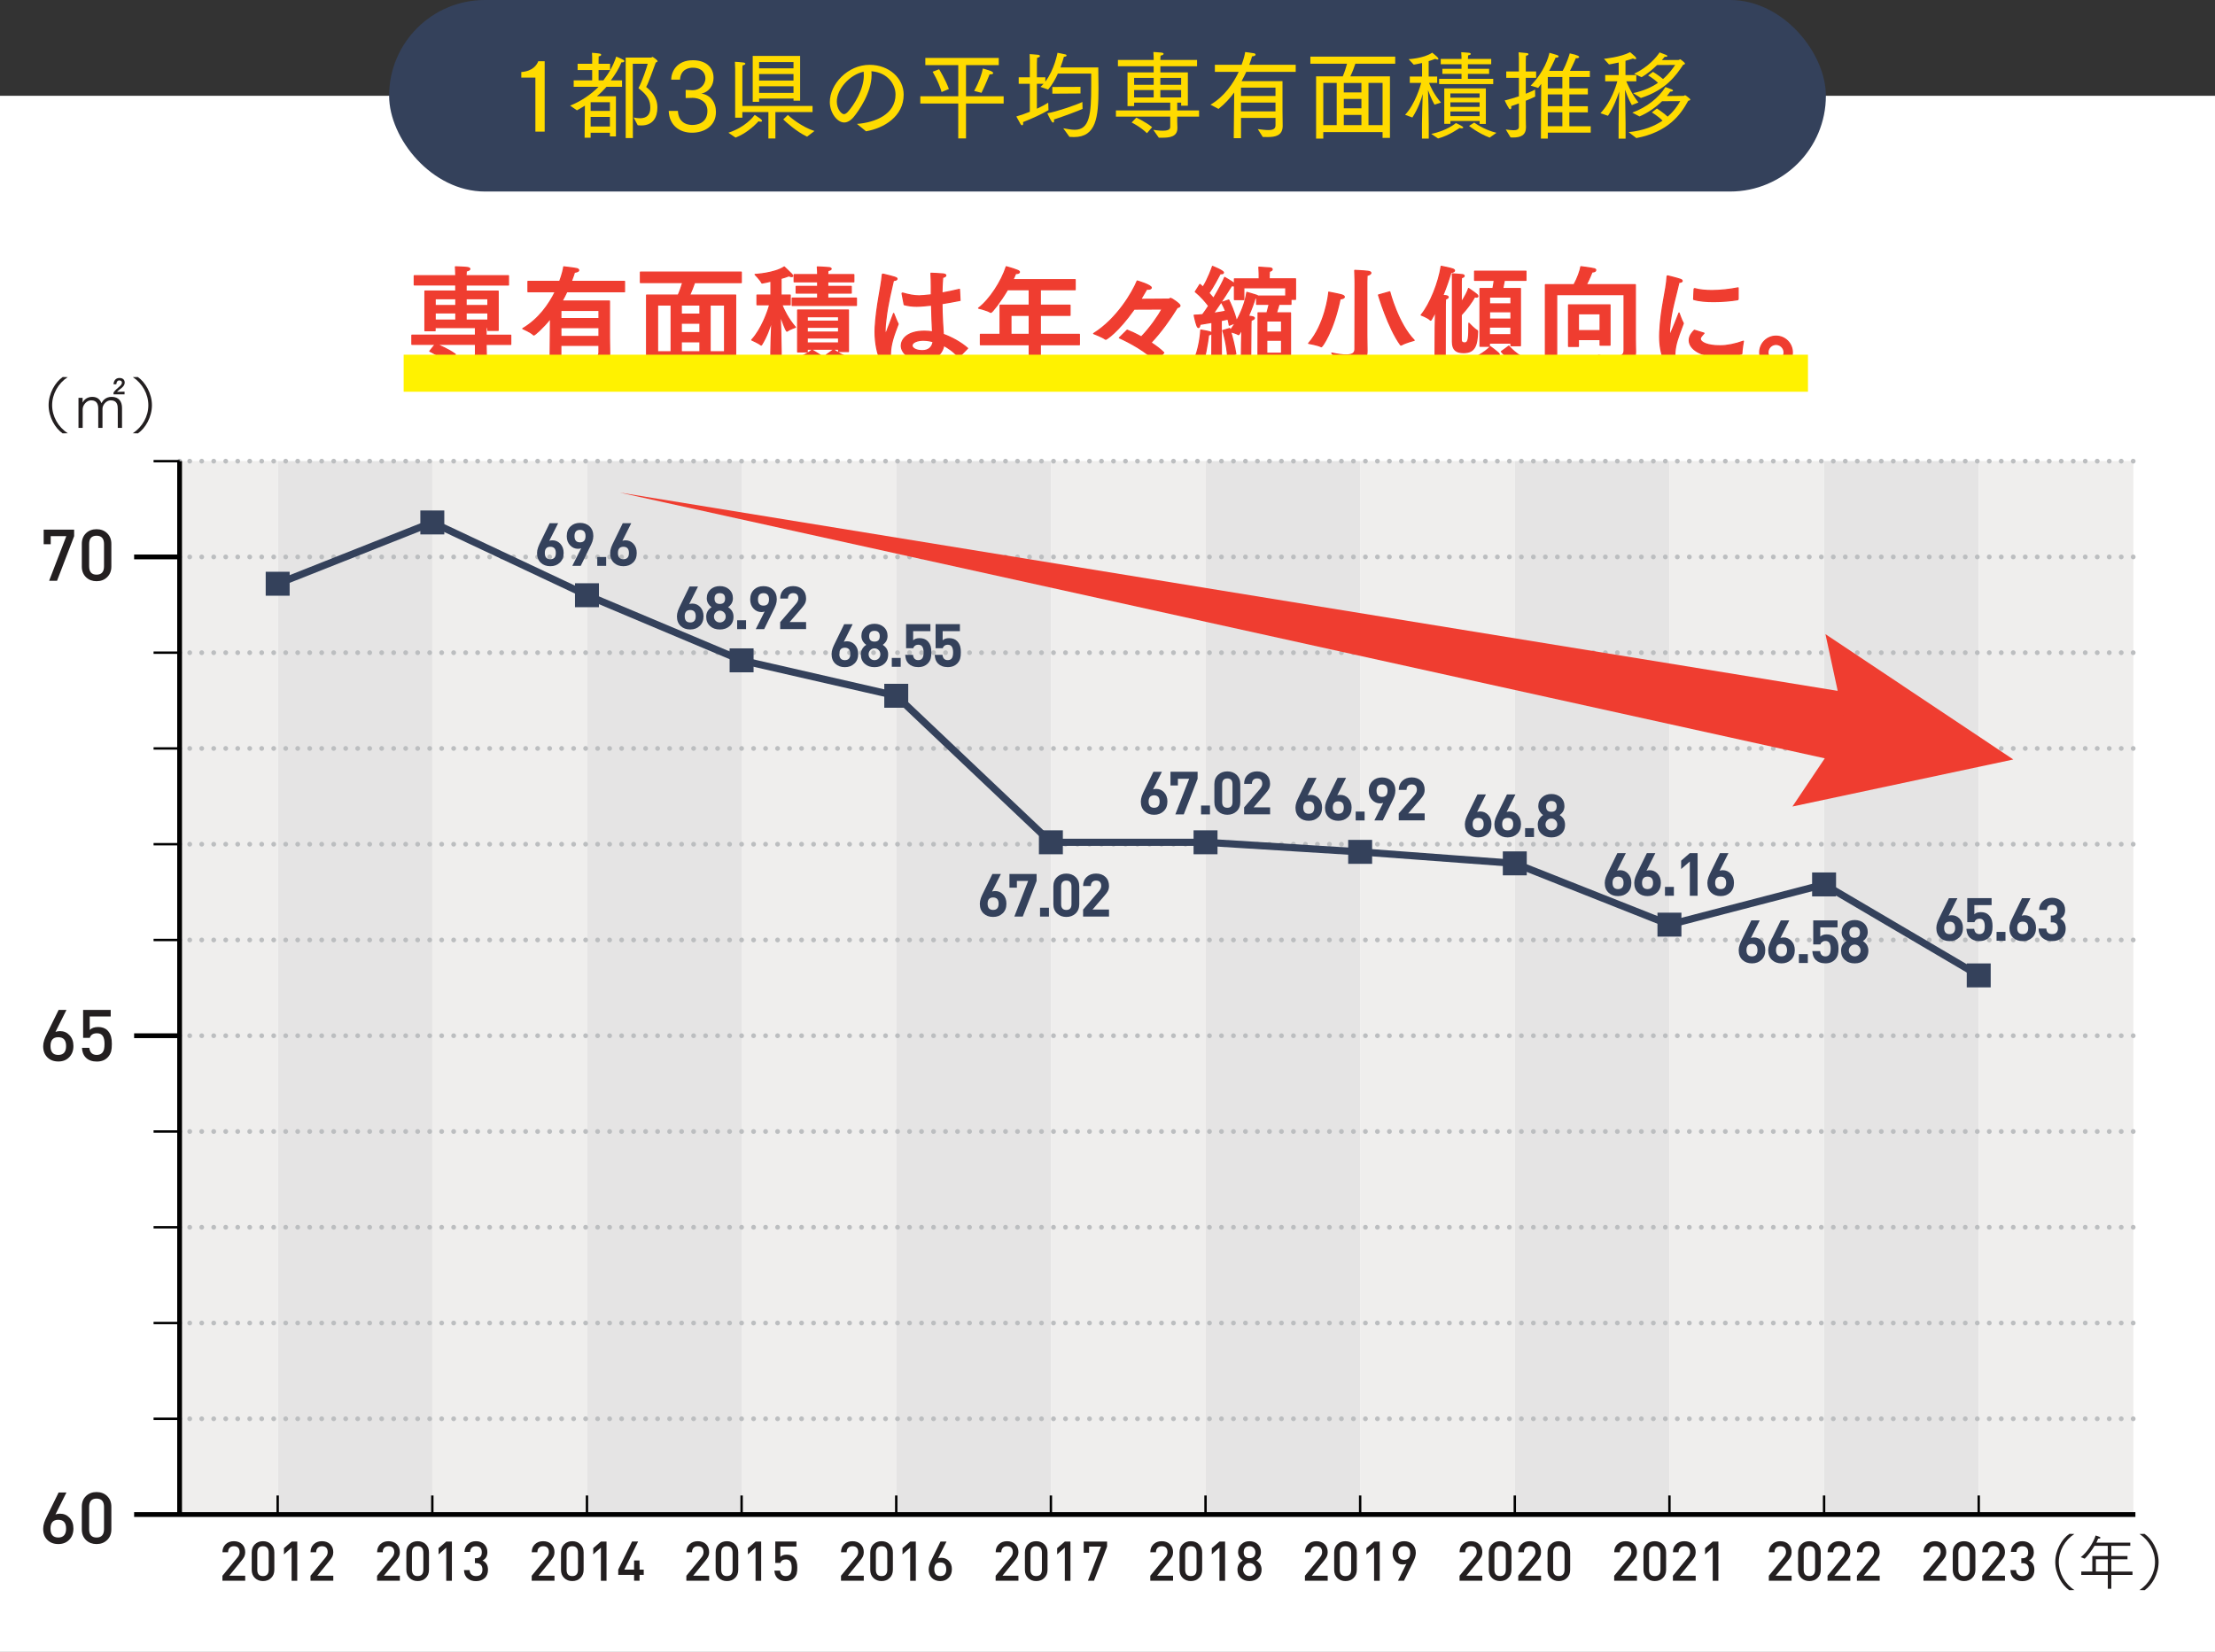 <?xml version="1.0" encoding="UTF-8"?>
<svg xmlns="http://www.w3.org/2000/svg" viewBox="0 0 925 690">
  <rect x="0" y="0" width="925" height="690" fill="#333333" stroke="none"/>
  <defs>
    <style>
      .cls-1, .cls-2, .cls-3, .cls-4, .cls-5 {
        fill: none;
      }

      .cls-1, .cls-2, .cls-4 {
        stroke-miterlimit: 10;
      }

      .cls-1, .cls-4 {
        stroke: #000;
      }

      .cls-6 {
        fill: #efeeed;
      }

      .cls-2 {
        stroke: #34415b;
        stroke-width: 3px;
      }

      .cls-7 {
        fill: #e5e4e4;
      }

      .cls-8, .cls-9 {
        fill: #ef3d30;
      }

      .cls-10 {
        fill: #231f20;
      }

      .cls-11 {
        fill: #fff;
      }

      .cls-12 {
        fill: #fff200;
        mix-blend-mode: multiply;
      }

      .cls-13 {
        fill: #34415b;
      }

      .cls-3, .cls-4, .cls-5 {
        stroke-width: 2px;
      }

      .cls-3, .cls-9, .cls-5 {
        stroke-linejoin: round;
      }

      .cls-3, .cls-5 {
        stroke: #bcbec0;
        stroke-linecap: round;
      }

      .cls-14 {
        isolation: isolate;
      }

      .cls-9 {
        stroke: #ef3d30;
        stroke-width: .5px;
      }

      .cls-5 {
        stroke-dasharray: 0 5.01;
      }

      .cls-15 {
        fill: #ffdb00;
      }
    </style>
  </defs>
  <g class="cls-14">
    <g id="Layer_2" data-name="Layer 2">
      <g id="moji">
        <rect class="cls-11" y="40" width="925" height="650"/>
        <rect class="cls-13" x="162.5" y="0" width="600" height="80" rx="40" ry="40"/>
        <g>
          <path class="cls-15" d="M223.58,32.41h-5.88v-2.32c4.88-.36,6.56-3.08,7.08-4.52h2.68v29.4h-3.88v-22.56Z"/>
          <path class="cls-15" d="M253.3,36.25c-1.2,1.36-2.52,2.72-4.04,3.96h7.96v16.76h-2.52v-1.52h-8.04v2.08h-2.52l.12-13.4c-1.04.64-2.08,1.28-3.32,1.96l-2.84-1.96c4.6-1.88,8.68-4.64,11.88-7.88h-10.4v-2.68h7.72v-4.32h-6.08v-2.6h6.08v-2.2c0-.52,0-1.36-.08-2.4,0,0,2.68.2,3.32.36.32.08.52.28.52.48,0,.28-.32.56-1.04.64-.04,1-.04,1.76-.04,1.76v1.36h4.8v2.6h-4.8v4.32h2c2.28-2.96,4.2-6.28,5.36-9.92,0,0,1.96.72,3.12,1.44.2.12.28.28.28.44,0,.24-.28.52-.88.52-.08,0-.2-.04-.32-.04-1.08,2.72-2.72,5.24-4.44,7.56h4.68v2.68h-6.48ZM254.7,42.69h-8.04v3.64h8.04v-3.64ZM254.7,48.84h-8.04v4h8.04v-4ZM264.61,49.08c.96.2,1.84.32,2.64.32,2.8,0,4.32-1.44,4.32-4.36s-.96-5.2-4.96-8.2c1.68-3.08,3.48-8.68,3.88-10.2h-6.24l.04,31.04h-3V24.05h10.6c.2,0,.44-.28.68-.28.04,0,2.04,1.28,2.04,1.8,0,.2-.24.36-.76.56-1.36,3.56-2.88,8.2-4,10.2,1.76,1.44,4.68,3.96,4.68,8.6,0,4.2-1.92,7.48-6.76,7.48-.48,0-.96-.04-1.44-.08l-1.72-3.24Z"/>
          <path class="cls-15" d="M283.1,46.32c.28,5.76,4.96,5.88,6.08,5.88,1.56,0,6.24-.52,6.24-5.88,0-4.2-3.8-5.44-6.12-5.44h-.12l-2.84.08v-3.4l2.88.12h.16c2.64,0,5.2-2.08,5.2-4.96,0-1.76-1.12-4.44-5.32-4.44-1.52,0-5.04.6-5.28,5h-3.68c0-3.48,2.48-8.12,9.04-8.12,4.76,0,8.64,2.4,8.64,7.4,0,2.96-1.8,5.92-5.12,6.52,3.84.52,6.12,3.72,6.12,7.68,0,5.84-4.8,8.68-10,8.68s-9.52-3.08-9.72-9.12h3.84Z"/>
          <path class="cls-15" d="M304.18,55.44c7-2.28,10.36-6.6,11-7.44.2.16,2.08,1.32,2.56,1.76.36.32.52.56.52.76,0,.24-.28.32-.6.32-.28,0-.6-.04-.88-.2-2.2,2.4-5.48,5.2-9.6,6.84l-3-2.04ZM307.02,29.01s-.08-2.08-.12-3.2c0,0,2.84.16,3.68.32.44.08.68.28.68.48,0,.28-.36.56-1.16.72-.08.56-.08,1.76-.08,1.76v15.16h29.31v2.56h-15.52v11.04h-2.92v-11.04h-10.88v2.36h-3v-20.16ZM314.34,23.37h19.8v18.68h-2.76v-.88h-14.36v1.36h-2.68v-19.16ZM331.37,28.53v-2.6h-14.36v2.6h14.36ZM331.37,33.65v-2.72h-14.36v2.72h14.36ZM331.37,38.81v-2.76h-14.36v2.76h14.36ZM329.01,48.04c1.12,1,5.64,4.92,11.12,6.68l-3.08,2.36c-4.32-1.96-9.16-6.4-9.96-7.2l1.92-1.84Z"/>
          <path class="cls-15" d="M357.86,51.76c7.52-.56,16.12-3.92,16.12-12.28,0-4.12-3.16-9.2-10.08-9.72.08.52.08,1.08.08,1.6,0,7.24-5.36,15-7.52,17.56-1.32,1.56-2.68,2.24-3.92,2.24-3,0-6-4.16-6-8.52,0-7.44,7.44-15.56,16.6-15.56,8.16,0,14.24,5.64,14.24,12.44,0,9.12-8.24,14.04-15.72,15.32l-3.8-3.08ZM349.46,42.44c0,3.16,1.96,5.24,2.96,5.24.52,0,1.08-.36,1.64-.96,2.6-2.84,6.68-9.36,6.68-15.24,0-.52-.04-1-.08-1.52-5.84,1.24-11.2,7.24-11.2,12.48Z"/>
          <path class="cls-15" d="M384.34,40.21h15.84v-13h-13.76v-3h30.67v3h-13.68v13h15.72v3.04h-15.72v14.56h-3.24v-14.56h-15.84v-3.04ZM393.22,38.45c-1.24-4.36-3.76-8.48-3.76-8.48l2.72-1.04s2.6,4.16,4.08,8.24l-3.04,1.28ZM406.81,37.97c2.16-3.92,3.24-7.2,3.64-9.36,0,0,2.04.56,3.2,1,.64.24,1.12.64,1.12.92,0,.32-.4.56-1.52.56,0,0-1.84,4.6-3.36,7.68l-3.08-.8Z"/>
          <path class="cls-15" d="M430.06,35.01h-4.64v-2.72h4.64v-6.84c0-1.08-.04-2.16-.08-2.84,0,0,2.72.16,3.6.28.44.08.72.28.72.52,0,.28-.36.56-1.2.76-.04.68-.08,1.52-.08,2.28v5.84h3.52v1.8c3.8-4.96,5.08-12.04,5.08-12.04,0,0,2.24.4,3.32.68.24.04.48.28.48.48s-.28.44-1.12.52c-.28,1-.76,2.6-1.44,4.44h15.8v1.04c0,2.12.08,4.88.08,7.8,0,12.16-1.04,20.24-10.28,20.24-.6,0-1.2-.04-1.84-.08l-2.6-3.6c1.68.28,3.28.64,4.8.64,6.24,0,6.88-6.6,6.88-18.16v-5.32h-13.92c-1.04,2.32-2.4,4.76-4.08,6.68l-3.2-1.12c.44-.4.88-.8,1.28-1.28h-2.76v10.4c2-.92,3.64-1.8,4.72-2.52l.12,3.12c-2.84,1.64-6.28,3.28-10.64,5,.04.2.08.4.08.56,0,.52-.2.76-.44.76-.2,0-.44-.12-.64-.44-.44-.72-1.8-3.24-1.8-3.24,1.96-.56,3.88-1.24,5.64-1.96v-11.68ZM452.09,45.48c-2,.92-7.68,3.04-11.96,4.44.04.2.08.4.08.56,0,.48-.2.72-.44.72-.16,0-.4-.16-.64-.52-.88-1.4-1.76-3.36-1.76-3.36,3.64-.6,12.36-3.56,14.64-4.72l.08,2.88ZM439.46,36.33l11.76-.04v2.76l-11.76.08v-2.8Z"/>
          <path class="cls-15" d="M466.02,46.12h22.68v-3.24h-15.08v1.44h-2.76v-14.08h10.92v-2.56h-14.92v-2.64h14.92v-.4s0-2.08-.12-2.92c.28.04,2.32.12,3.28.24.68.08,1,.28,1,.52,0,.28-.4.6-1.28.76-.04.32-.08,1.4-.08,1.4v.4h15.32v2.64h-15.32v2.56h11.48v13.92h-2.8v-1.28h-1.64v3.24h9.12v2.6h-9.12v2c0,.64.08,1.88.08,2.52v.24c0,3.72-3.36,4.04-6.36,4.04h-1.4l-2.32-3.28c.68.08,2.4.36,3.96.36,1.64,0,3.12-.32,3.12-1.56v-4.32h-22.68v-2.6ZM474.54,49.12s3.96,1.84,6.6,4l-2.16,2.52c-2.72-2.68-6.4-4.48-6.4-4.48l1.96-2.04ZM481.78,35.41v-2.88h-8.16v2.88h8.16ZM481.78,40.69v-3.08h-8.16v3.08h8.16ZM493.25,35.41v-2.88h-8.68v2.88h8.68ZM493.25,40.69v-3.08h-8.68v3.08h8.68Z"/>
          <path class="cls-15" d="M515.42,38.65c-1.8,2.4-3.96,4.8-6.56,6.84l-3.36-1.76c5.88-3.44,9.6-9,11.8-13.72h-9.96v-2.96h11.16c.96-2.52,1.4-4.56,1.48-5.32,0,0,2.88.36,3.68.52.4.04.68.32.68.56,0,.32-.36.64-1.48.76-.12.48-.48,1.76-1.16,3.48h19.4v2.96h-20.64c-.56,1.2-1.2,2.52-1.96,3.88h17.08v12.28l.08,6.32v.08c0,4.12-3.16,4.68-6.24,4.68-.72,0-1.44,0-2.08-.04l-2.08-3.28c1.64.2,3.16.4,4.36.4,1.84,0,3.04-.44,3.04-1.96v-3.12h-14.4v8.48h-3.04l.2-19.08ZM532.65,40.09v-3.48h-14.4v3.48h14.4ZM532.65,46.52v-3.68h-14.4v3.68h14.4Z"/>
          <path class="cls-15" d="M549.62,31.89h11.12c.72-1.56,1.44-3.88,1.8-5.28h-15.32v-2.96h35.43v2.96h-16.64c-.44,1.36-1.28,3.68-2.12,5.28h16.56v25.72h-3.08v-2.44h-24.76v2.72h-3v-26ZM558.22,52.28v-17.64h-5.6v17.64h5.6ZM568.54,38.61v-3.96h-7.36v3.96h7.36ZM568.54,45.24v-3.92h-7.36v3.92h7.36ZM568.54,52.28v-4.28h-7.36v4.28h7.36ZM577.37,52.28v-17.64h-5.88v17.64h5.88Z"/>
          <path class="cls-15" d="M593.82,51.64c0-2.72.2-8.88.32-12.4-.6,2.28-1.84,5.96-4.32,9.84l-3.04-1.12c4.2-4.48,6.36-12,6.72-13.32h-4.76v-2.68h5.12v-5.64c-2.08.48-3.48.68-3.48.68l-2.12-2.28s6.36-.32,9.84-2.72c0,0,1.68,1.36,2.04,1.72.36.36.56.68.56.92,0,.16-.12.24-.36.24-.2,0-.56-.08-1-.28-.92.36-1.84.68-2.72.92v6.44h3.56v2.68h-3.4c.44,1.12,1.92,4.72,5,8.2l-2.72.88c-1.32-2.36-2.28-4.84-2.72-6.08.12,2.64.32,9.56.32,14.08v6.16h-2.84v-6.24ZM597.7,55.92c6.56-1.28,10.32-4.52,10.32-4.52,0,0,1.84.84,2.76,1.48.2.12.28.28.28.4,0,.16-.24.32-.72.32-.2,0-.52-.04-.84-.12,0,0-4.36,3.16-8.96,4.36l-2.84-1.92ZM600.98,32.93h9.36v-2.08h-8v-2.12h8v-1.88h-8.68v-2.24h8.68v-.08s0-1.68-.12-2.72c0,0,2.32.12,3.24.24.48.04.76.28.76.48,0,.24-.32.48-1.12.6,0,.32-.08,1.32-.08,1.32v.16h9.72v2.24h-9.72v1.88h8.84v2.12h-8.84v2.08h10.56v2.2h-22.6v-2.2ZM603.14,36.93h17.36v14.84h-2.6v-1.24h-12.2v1.2h-2.56v-14.8ZM617.89,40.81v-1.8h-12.2v1.8h12.2ZM617.89,44.64v-1.88h-12.2v1.88h12.2ZM617.89,48.52v-1.96h-12.2v1.96h12.2ZM615.65,51.2s3.8,2.92,9.28,4.28l-2.84,2c-4.92-1.88-8.6-4.88-8.6-4.88l2.16-1.4Z"/>
          <path class="cls-15" d="M628.82,54.08c1.16.16,2.32.32,3.24.32,1.32,0,2.24-.32,2.24-1.4v-9.8c-1.04.4-2.08.76-3.24,1.16.08.2.08.4.08.56,0,.44-.2.72-.48.72-.16,0-.36-.12-.52-.4-.92-1.4-1.76-3.28-1.76-3.28,2.12-.52,4.12-1.12,5.92-1.72v-7.72h-5.28v-2.68h5.28v-4.92s0-1.56-.12-3.08c0,0,2.44.24,3.32.32.52.04.8.24.8.48,0,.28-.32.52-1.04.64-.04.96-.08,2-.08,2v4.56h4.32v2.68h-4.32v6.64c1.6-.64,2.96-1.24,3.88-1.72l.04,2.92c-1.2.6-2.52,1.16-3.92,1.72v7.32c0,1.96.08,3.44.08,3.72,0,3.32-2.12,4.32-5.44,4.32-.32,0-.64-.04-1-.04l-2-3.32ZM643.62,35.05c-.44.56-.84,1.12-1.28,1.68l-3.12-.96c5.76-5.88,7.48-11.92,7.84-13.72.8.28,2.28.6,3.12.92.48.16.72.4.72.6,0,.28-.44.52-1.08.52h-.2s-1,2.44-2.68,5.52h5.64c1.68-3.08,2.84-6.76,2.96-7.32,3.68.76,3.92,1.28,3.92,1.52,0,.28-.36.52-1,.52-.12,0-.24-.04-.36-.04,0,0-1.32,3.12-2.48,5.32h8.32v2.56h-8.56v4.72h7.72v2.56h-7.72v4.92h7.72v2.56h-7.72v5.8h8.92v2.68h-17.92v2.48h-2.88l.12-22.84ZM652.45,36.89v-4.72h-6.08v4.72h6.08ZM652.45,44.36v-4.92h-6.08v4.92h6.08ZM652.45,52.72v-5.8h-6.08v5.8h6.08Z"/>
          <path class="cls-15" d="M675.94,51.44c0-2.88.16-9.68.24-13.16-.76,2.28-2.4,6.8-4.68,10.08l-3.12-1.08c4.64-4.96,6.6-11.72,7.04-13.32h-5.08v-2.6h5.64v-5.24c-2.32.52-4.04.8-4.04.8l-2.12-2.36s6.92-.64,10.92-2.76c0,0,1.28,1.04,2.08,1.8.32.32.48.6.48.8s-.12.32-.4.32c-.24,0-.56-.08-.96-.28-1.04.36-2.08.68-3.12.96v5.96h4.52v2.6h-4.2c.48,1.16,2.32,5.4,5.08,8.84l-2.76,1.12c-1.32-2.4-2.36-5.12-2.84-6.44.08,3.72.24,13.6.24,14.04v6.4h-2.92v-6.48ZM680.14,55.2c6.24-.64,10.8-2.52,14.16-4.8-1.92-1.96-4.48-3.44-4.48-3.44l2.12-1.64s2.84,1.84,4.48,3.4c2.56-2.2,4.2-4.6,5.24-6.48l-7.56.04c-2.64,2.56-5.88,4.84-9.44,6.36l-3-1.6c6.12-2.24,11-6.2,13.84-10.68,0,0,2.16.8,2.6.96.32.12.56.36.56.52,0,.24-.32.4-1.16.44-.4.6-.88,1.2-1.4,1.84l7.04-.08c.2,0,.36-.28.6-.28.12,0,2.16,1.48,2.16,1.84,0,.24-.4.44-.88.48-3.12,5.8-8.4,13.08-21.68,15.6l-3.2-2.48ZM682.02,38.89c4.48-.96,7.8-2.52,10.36-4.28-1.88-1.88-4.12-3.08-4.12-3.08l2.04-1.52s2.28,1.36,4.2,3c2.52-2.2,4.04-4.4,5.08-5.88l-7.56.04c-1.76,1.72-4.04,3.64-6.48,5.08l-3.12-1.44c5.88-2.76,9.44-7.04,10.64-8.92,0,0,2.24.84,2.72,1.04.28.12.52.32.52.48,0,.2-.24.32-.8.32h-.32c-.24.32-.64.8-1.16,1.36l7-.04c.24-.04.44-.28.64-.28.08,0,.12.04.2.08.24.16,1.8,1.28,1.8,1.72,0,.24-.32.44-.72.44-3.12,4.68-7.28,10.56-17.68,13.92l-3.24-2.04Z"/>
        </g>
        <rect class="cls-7" x="115.96" y="192.59" width="64.58" height="439.4"/>
        <rect class="cls-6" x="180.54" y="192.59" width="64.58" height="439.4"/>
        <rect class="cls-7" x="245.12" y="192.59" width="64.58" height="439.4"/>
        <rect class="cls-6" x="309.7" y="192.59" width="64.58" height="439.4"/>
        <rect class="cls-7" x="374.28" y="192.59" width="64.58" height="439.4"/>
        <rect class="cls-6" x="438.86" y="192.59" width="64.58" height="439.4"/>
        <rect class="cls-7" x="503.44" y="192.59" width="64.58" height="439.4"/>
        <rect class="cls-6" x="568.01" y="192.59" width="64.58" height="439.4"/>
        <rect class="cls-7" x="632.59" y="192.59" width="64.58" height="439.4"/>
        <rect class="cls-6" x="697.17" y="192.59" width="64.58" height="439.4"/>
        <rect class="cls-7" x="761.75" y="192.59" width="64.58" height="439.4"/>
        <rect class="cls-6" x="826.33" y="192.59" width="64.58" height="439.4"/>
        <rect class="cls-6" x="74.71" y="192.59" width="41.25" height="439.4"/>
        <g>
          <line class="cls-3" x1="890.84" y1="592.63" x2="890.84" y2="592.63"/>
          <line class="cls-5" x1="885.84" y1="592.63" x2="77.5" y2="592.63"/>
          <line class="cls-3" x1="75" y1="592.63" x2="75" y2="592.63"/>
        </g>
        <g>
          <line class="cls-3" x1="890.84" y1="552.63" x2="890.84" y2="552.63"/>
          <line class="cls-5" x1="885.84" y1="552.63" x2="77.5" y2="552.63"/>
          <line class="cls-3" x1="75" y1="552.63" x2="75" y2="552.63"/>
        </g>
        <g>
          <line class="cls-3" x1="890.84" y1="512.63" x2="890.84" y2="512.63"/>
          <line class="cls-5" x1="885.84" y1="512.63" x2="77.5" y2="512.63"/>
          <line class="cls-3" x1="75" y1="512.63" x2="75" y2="512.63"/>
        </g>
        <g>
          <line class="cls-3" x1="890.84" y1="472.63" x2="890.84" y2="472.63"/>
          <line class="cls-5" x1="885.84" y1="472.63" x2="77.5" y2="472.63"/>
          <line class="cls-3" x1="75" y1="472.63" x2="75" y2="472.63"/>
        </g>
        <g>
          <line class="cls-3" x1="890.84" y1="432.63" x2="890.84" y2="432.63"/>
          <line class="cls-5" x1="885.84" y1="432.63" x2="77.5" y2="432.63"/>
          <line class="cls-3" x1="75" y1="432.63" x2="75" y2="432.63"/>
        </g>
        <g>
          <line class="cls-3" x1="890.84" y1="392.63" x2="890.84" y2="392.63"/>
          <line class="cls-5" x1="885.84" y1="392.63" x2="77.5" y2="392.63"/>
          <line class="cls-3" x1="75" y1="392.63" x2="75" y2="392.63"/>
        </g>
        <g>
          <line class="cls-3" x1="890.84" y1="352.63" x2="890.84" y2="352.63"/>
          <line class="cls-5" x1="885.84" y1="352.63" x2="77.5" y2="352.63"/>
          <line class="cls-3" x1="75" y1="352.63" x2="75" y2="352.63"/>
        </g>
        <g>
          <line class="cls-3" x1="890.84" y1="312.63" x2="890.84" y2="312.63"/>
          <line class="cls-5" x1="885.84" y1="312.63" x2="77.5" y2="312.63"/>
          <line class="cls-3" x1="75" y1="312.63" x2="75" y2="312.63"/>
        </g>
        <g>
          <line class="cls-3" x1="890.84" y1="272.63" x2="890.84" y2="272.63"/>
          <line class="cls-5" x1="885.84" y1="272.63" x2="77.5" y2="272.63"/>
          <line class="cls-3" x1="75" y1="272.63" x2="75" y2="272.63"/>
        </g>
        <g>
          <line class="cls-3" x1="890.84" y1="232.63" x2="890.84" y2="232.63"/>
          <line class="cls-5" x1="885.84" y1="232.63" x2="77.5" y2="232.63"/>
          <line class="cls-3" x1="75" y1="232.63" x2="75" y2="232.63"/>
        </g>
        <g>
          <line class="cls-3" x1="890.84" y1="192.63" x2="890.84" y2="192.63"/>
          <line class="cls-5" x1="885.84" y1="192.63" x2="77.5" y2="192.63"/>
          <line class="cls-3" x1="75" y1="192.63" x2="75" y2="192.63"/>
        </g>
        <g>
          <path class="cls-10" d="M28.89,643.19c-1.16,1.18-2.67,1.77-4.53,1.77s-3.4-.57-4.56-1.71c-1.18-1.16-1.77-2.72-1.77-4.68,0-.8.15-1.66.45-2.58.24-.74.62-1.63,1.14-2.67l4.86-9.9h3.27l-4.59,9.18c.52-.22,1.15-.33,1.89-.33,1.58,0,2.9.56,3.96,1.68,1.1,1.16,1.65,2.66,1.65,4.5,0,1.96-.59,3.54-1.77,4.74ZM24.33,634.82c-2.16,0-3.24,1.23-3.24,3.69s1.08,3.72,3.24,3.72,3.27-1.24,3.27-3.72-1.09-3.69-3.27-3.69Z"/>
          <path class="cls-10" d="M46.5,638.84c0,1.86-.61,3.36-1.83,4.5-1.14,1.08-2.59,1.62-4.35,1.62s-3.19-.54-4.35-1.62c-1.2-1.14-1.8-2.64-1.8-4.5v-9.48c0-1.86.6-3.36,1.8-4.5,1.16-1.08,2.61-1.62,4.35-1.62s3.21.54,4.35,1.62c1.22,1.14,1.83,2.64,1.83,4.5v9.48ZM43.44,629.45c0-2.32-1.04-3.48-3.12-3.48s-3.09,1.16-3.09,3.48v9.3c0,2.32,1.03,3.48,3.09,3.48s3.12-1.16,3.12-3.48v-9.3Z"/>
        </g>
        <rect class="cls-13" x="110.96" y="238.83" width="10" height="10"/>
        <g>
          <path class="cls-10" d="M92.89,660.29v-2.09l6.3-7.66c.58-.71.87-1.43.87-2.19,0-1.66-.8-2.48-2.39-2.48-.69,0-1.25.19-1.68.57-.49.45-.74,1.1-.74,1.96h-2.35c0-1.38.44-2.5,1.33-3.36.89-.84,2.03-1.27,3.43-1.27s2.55.41,3.43,1.24c.87.84,1.31,1.96,1.31,3.36,0,.67-.13,1.29-.39,1.84-.21.45-.6,1.01-1.15,1.7l-5.13,6.28h6.67v2.09h-9.52Z"/>
          <path class="cls-10" d="M114.56,655.73c0,1.43-.47,2.58-1.4,3.45-.87.83-1.99,1.24-3.33,1.24s-2.45-.41-3.33-1.24c-.92-.87-1.38-2.02-1.38-3.45v-7.27c0-1.43.46-2.58,1.38-3.45.89-.83,2-1.24,3.33-1.24s2.46.41,3.33,1.24c.94.87,1.4,2.02,1.4,3.45v7.27ZM112.21,648.54c0-1.78-.8-2.67-2.39-2.67s-2.37.89-2.37,2.67v7.13c0,1.78.79,2.67,2.37,2.67s2.39-.89,2.39-2.67v-7.13Z"/>
          <path class="cls-10" d="M121.78,660.29v-13.82l-3.2,2.81v-2.6l3.2-2.76h2.35v16.38h-2.35Z"/>
          <path class="cls-10" d="M129.67,660.29v-2.09l6.3-7.66c.58-.71.87-1.43.87-2.19,0-1.66-.8-2.48-2.39-2.48-.69,0-1.25.19-1.68.57-.49.45-.74,1.1-.74,1.96h-2.35c0-1.38.44-2.5,1.33-3.36.89-.84,2.03-1.27,3.43-1.27s2.55.41,3.43,1.24c.87.84,1.31,1.96,1.31,3.36,0,.67-.13,1.29-.39,1.84-.21.45-.6,1.01-1.15,1.7l-5.13,6.28h6.67v2.09h-9.52Z"/>
        </g>
        <rect class="cls-13" x="175.54" y="213.23" width="10" height="10"/>
        <g>
          <path class="cls-10" d="M157.47,660.29v-2.09l6.3-7.66c.58-.71.87-1.43.87-2.19,0-1.66-.8-2.48-2.39-2.48-.69,0-1.25.19-1.68.57-.49.45-.74,1.1-.74,1.96h-2.35c0-1.38.44-2.5,1.33-3.36.89-.84,2.03-1.27,3.43-1.27s2.55.41,3.43,1.24c.87.84,1.31,1.96,1.31,3.36,0,.67-.13,1.29-.39,1.84-.21.45-.6,1.01-1.15,1.7l-5.13,6.28h6.67v2.09h-9.52Z"/>
          <path class="cls-10" d="M179.14,655.73c0,1.43-.47,2.58-1.4,3.45-.87.83-1.99,1.24-3.33,1.24s-2.45-.41-3.33-1.24c-.92-.87-1.38-2.02-1.38-3.45v-7.27c0-1.43.46-2.58,1.38-3.45.89-.83,2-1.24,3.33-1.24s2.46.41,3.33,1.24c.94.87,1.4,2.02,1.4,3.45v7.27ZM176.79,648.54c0-1.78-.8-2.67-2.39-2.67s-2.37.89-2.37,2.67v7.13c0,1.78.79,2.67,2.37,2.67s2.39-.89,2.39-2.67v-7.13Z"/>
          <path class="cls-10" d="M186.36,660.29v-13.82l-3.2,2.81v-2.6l3.2-2.76h2.35v16.38h-2.35Z"/>
          <path class="cls-10" d="M202.32,659.25c-.92.8-2.1,1.2-3.54,1.2s-2.56-.37-3.45-1.1c-1-.81-1.52-1.98-1.56-3.5h2.35c.05.83.33,1.46.85,1.89.48.4,1.08.6,1.82.6,1.78,0,2.67-.9,2.67-2.71s-.91-2.69-2.74-2.69h-.39v-2.05h.39c1.66,0,2.48-.83,2.48-2.48s-.81-2.53-2.42-2.53c-1.52,0-2.34.78-2.46,2.35h-2.35c.06-1.36.55-2.45,1.47-3.27.89-.8,2-1.2,3.33-1.2s2.54.42,3.43,1.27c.89.86,1.33,1.96,1.33,3.31,0,1.66-.68,2.82-2.05,3.5,1.53.67,2.3,1.96,2.3,3.86,0,1.52-.49,2.71-1.47,3.56Z"/>
        </g>
        <rect class="cls-13" x="240.12" y="243.63" width="10" height="10"/>
        <g>
          <path class="cls-10" d="M222.05,660.29v-2.09l6.3-7.66c.58-.71.87-1.43.87-2.19,0-1.66-.8-2.48-2.39-2.48-.69,0-1.25.19-1.68.57-.49.45-.74,1.1-.74,1.96h-2.35c0-1.38.44-2.5,1.33-3.36.89-.84,2.03-1.27,3.43-1.27s2.55.41,3.43,1.24c.87.84,1.31,1.96,1.31,3.36,0,.67-.13,1.29-.39,1.84-.21.45-.6,1.01-1.15,1.7l-5.13,6.28h6.67v2.09h-9.52Z"/>
          <path class="cls-10" d="M243.72,655.73c0,1.43-.47,2.58-1.4,3.45-.87.83-1.99,1.24-3.33,1.24s-2.45-.41-3.33-1.24c-.92-.87-1.38-2.02-1.38-3.45v-7.27c0-1.43.46-2.58,1.38-3.45.89-.83,2-1.24,3.33-1.24s2.46.41,3.33,1.24c.94.87,1.4,2.02,1.4,3.45v7.27ZM241.37,648.54c0-1.78-.8-2.67-2.39-2.67s-2.37.89-2.37,2.67v7.13c0,1.78.79,2.67,2.37,2.67s2.39-.89,2.39-2.67v-7.13Z"/>
          <path class="cls-10" d="M250.94,660.29v-13.82l-3.2,2.81v-2.6l3.2-2.76h2.35v16.38h-2.35Z"/>
          <path class="cls-10" d="M267.08,657.83v2.46h-2.28v-2.46h-6.62v-2.19l5.77-11.73h2.53l-5.75,11.73h4.07v-3.82h2.28v3.82h1.75v2.19h-1.75Z"/>
        </g>
        <rect class="cls-13" x="304.7" y="270.83" width="10" height="10"/>
        <g>
          <path class="cls-10" d="M286.63,660.29v-2.09l6.3-7.66c.58-.71.87-1.43.87-2.19,0-1.66-.8-2.48-2.39-2.48-.69,0-1.25.19-1.68.57-.49.45-.74,1.1-.74,1.96h-2.35c0-1.38.44-2.5,1.33-3.36.89-.84,2.03-1.27,3.43-1.27s2.55.41,3.43,1.24c.87.84,1.31,1.96,1.31,3.36,0,.67-.13,1.29-.39,1.84-.21.45-.6,1.01-1.15,1.7l-5.13,6.28h6.67v2.09h-9.52Z"/>
          <path class="cls-10" d="M308.3,655.73c0,1.43-.47,2.58-1.4,3.45-.87.83-1.99,1.24-3.33,1.24s-2.45-.41-3.33-1.24c-.92-.87-1.38-2.02-1.38-3.45v-7.27c0-1.43.46-2.58,1.38-3.45.89-.83,2-1.24,3.33-1.24s2.46.41,3.33,1.24c.94.87,1.4,2.02,1.4,3.45v7.27ZM305.95,648.54c0-1.78-.8-2.67-2.39-2.67s-2.37.89-2.37,2.67v7.13c0,1.78.79,2.67,2.37,2.67s2.39-.89,2.39-2.67v-7.13Z"/>
          <path class="cls-10" d="M315.52,660.29v-13.82l-3.2,2.81v-2.6l3.2-2.76h2.35v16.38h-2.35Z"/>
          <path class="cls-10" d="M332.74,657.18c-.21.77-.6,1.43-1.15,1.98-.86.86-2.01,1.29-3.45,1.29s-2.65-.42-3.5-1.27c-.41-.41-.72-.9-.92-1.45-.17-.46-.28-1.02-.32-1.68h2.35c.2,1.52,1,2.28,2.39,2.28.71,0,1.27-.21,1.7-.64.31-.31.52-.74.64-1.29.09-.4.14-.93.14-1.59,0-1.07-.16-1.89-.48-2.44-.38-.66-1.02-.99-1.91-.99-1.24,0-2.02.49-2.32,1.47h-2.14v-8.95h8.83v2.09h-6.72v4.32c.6-.63,1.5-.94,2.71-.94s2.24.35,2.94,1.06c.57.57.96,1.26,1.17,2.07.17.61.25,1.38.25,2.3,0,1-.08,1.79-.23,2.37Z"/>
        </g>
        <rect class="cls-13" x="369.28" y="285.63" width="10" height="10"/>
        <g>
          <path class="cls-10" d="M351.21,660.29v-2.09l6.3-7.66c.58-.71.87-1.43.87-2.19,0-1.66-.8-2.48-2.39-2.48-.69,0-1.25.19-1.68.57-.49.45-.74,1.1-.74,1.96h-2.35c0-1.38.44-2.5,1.33-3.36.89-.84,2.03-1.27,3.43-1.27s2.55.41,3.43,1.24c.87.84,1.31,1.96,1.31,3.36,0,.67-.13,1.29-.39,1.84-.21.45-.6,1.01-1.15,1.7l-5.13,6.28h6.67v2.09h-9.52Z"/>
          <path class="cls-10" d="M372.87,655.73c0,1.43-.47,2.58-1.4,3.45-.87.83-1.99,1.24-3.33,1.24s-2.45-.41-3.33-1.24c-.92-.87-1.38-2.02-1.38-3.45v-7.27c0-1.43.46-2.58,1.38-3.45.89-.83,2-1.24,3.33-1.24s2.46.41,3.33,1.24c.94.87,1.4,2.02,1.4,3.45v7.27ZM370.53,648.54c0-1.78-.8-2.67-2.39-2.67s-2.37.89-2.37,2.67v7.13c0,1.78.79,2.67,2.37,2.67s2.39-.89,2.39-2.67v-7.13Z"/>
          <path class="cls-10" d="M380.1,660.29v-13.82l-3.2,2.81v-2.6l3.2-2.76h2.35v16.38h-2.35Z"/>
          <path class="cls-10" d="M396.15,659.07c-.89.91-2.05,1.36-3.47,1.36s-2.61-.44-3.5-1.31c-.9-.89-1.36-2.09-1.36-3.59,0-.61.11-1.27.34-1.98.18-.57.48-1.25.87-2.05l3.73-7.59h2.51l-3.52,7.04c.4-.17.88-.25,1.45-.25,1.21,0,2.22.43,3.04,1.29.84.89,1.27,2.04,1.27,3.45,0,1.5-.45,2.71-1.36,3.63ZM392.65,652.65c-1.66,0-2.48.94-2.48,2.83s.83,2.85,2.48,2.85,2.51-.95,2.51-2.85-.84-2.83-2.51-2.83Z"/>
        </g>
        <rect class="cls-13" x="433.86" y="346.83" width="10" height="10"/>
        <g>
          <path class="cls-10" d="M415.79,660.29v-2.09l6.3-7.66c.58-.71.87-1.43.87-2.19,0-1.66-.8-2.48-2.39-2.48-.69,0-1.25.19-1.68.57-.49.45-.74,1.1-.74,1.96h-2.35c0-1.38.44-2.5,1.33-3.36.89-.84,2.03-1.27,3.43-1.27s2.55.41,3.43,1.24c.87.84,1.31,1.96,1.31,3.36,0,.67-.13,1.29-.39,1.84-.21.45-.6,1.01-1.15,1.7l-5.13,6.28h6.67v2.09h-9.52Z"/>
          <path class="cls-10" d="M437.45,655.73c0,1.43-.47,2.58-1.4,3.45-.87.83-1.99,1.24-3.33,1.24s-2.45-.41-3.33-1.24c-.92-.87-1.38-2.02-1.38-3.45v-7.27c0-1.43.46-2.58,1.38-3.45.89-.83,2-1.24,3.33-1.24s2.46.41,3.33,1.24c.94.87,1.4,2.02,1.4,3.45v7.27ZM435.11,648.54c0-1.78-.8-2.67-2.39-2.67s-2.37.89-2.37,2.67v7.13c0,1.78.79,2.67,2.37,2.67s2.39-.89,2.39-2.67v-7.13Z"/>
          <path class="cls-10" d="M444.68,660.29v-13.82l-3.2,2.81v-2.6l3.2-2.76h2.35v16.38h-2.35Z"/>
          <path class="cls-10" d="M456.84,660.29h-2.53l5.5-14.28h-4.99v2.58h-2.25v-4.67h9.75v2.09l-5.47,14.28Z"/>
        </g>
        <rect class="cls-13" x="498.44" y="346.83" width="10" height="10"/>
        <g>
          <path class="cls-10" d="M480.37,660.29v-2.09l6.3-7.66c.58-.71.87-1.43.87-2.19,0-1.66-.8-2.48-2.39-2.48-.69,0-1.25.19-1.68.57-.49.45-.74,1.1-.74,1.96h-2.35c0-1.38.44-2.5,1.33-3.36.89-.84,2.03-1.27,3.43-1.27s2.55.41,3.43,1.24c.87.84,1.31,1.96,1.31,3.36,0,.67-.13,1.29-.39,1.84-.21.45-.6,1.01-1.15,1.7l-5.13,6.28h6.67v2.09h-9.52Z"/>
          <path class="cls-10" d="M502.03,655.73c0,1.43-.47,2.58-1.4,3.45-.87.83-1.99,1.24-3.33,1.24s-2.45-.41-3.33-1.24c-.92-.87-1.38-2.02-1.38-3.45v-7.27c0-1.43.46-2.58,1.38-3.45.89-.83,2-1.24,3.33-1.24s2.46.41,3.33,1.24c.93.87,1.4,2.02,1.4,3.45v7.27ZM499.69,648.54c0-1.78-.8-2.67-2.39-2.67s-2.37.89-2.37,2.67v7.13c0,1.78.79,2.67,2.37,2.67s2.39-.89,2.39-2.67v-7.13Z"/>
          <path class="cls-10" d="M509.25,660.29v-13.82l-3.2,2.81v-2.6l3.2-2.76h2.35v16.38h-2.35Z"/>
          <path class="cls-10" d="M525.4,659.16c-.95.84-2.15,1.27-3.59,1.27s-2.63-.42-3.57-1.27c-.98-.89-1.47-2.05-1.47-3.5,0-.9.23-1.7.69-2.39.38-.57.91-1.05,1.56-1.45-.58-.35-1.04-.81-1.38-1.36-.4-.63-.6-1.35-.6-2.16,0-1.35.46-2.45,1.38-3.29.89-.83,2.02-1.24,3.38-1.24s2.5.41,3.4,1.24c.92.84,1.38,1.94,1.38,3.29,0,.81-.2,1.53-.6,2.16-.34.55-.8,1-1.38,1.36.66.4,1.18.88,1.56,1.45.46.69.69,1.49.69,2.39,0,1.44-.49,2.61-1.47,3.5ZM523.72,653.69c-.52-.54-1.16-.8-1.91-.8s-1.39.27-1.91.8c-.52.52-.78,1.17-.78,1.93s.26,1.41.78,1.93c.52.52,1.16.78,1.91.78s1.39-.26,1.91-.78.78-1.17.78-1.93-.26-1.41-.78-1.93ZM523.56,646.58c-.46-.48-1.04-.71-1.75-.71-1.61,0-2.42.84-2.42,2.51s.8,2.48,2.42,2.48,2.44-.83,2.44-2.48c0-.72-.23-1.32-.69-1.79Z"/>
        </g>
        <rect class="cls-13" x="563.01" y="350.83" width="10" height="10"/>
        <g>
          <path class="cls-10" d="M544.95,660.29v-2.09l6.3-7.66c.58-.71.87-1.43.87-2.19,0-1.66-.8-2.48-2.39-2.48-.69,0-1.25.19-1.68.57-.49.45-.74,1.1-.74,1.96h-2.35c0-1.38.44-2.5,1.33-3.36.89-.84,2.03-1.27,3.43-1.27s2.55.41,3.43,1.24c.87.84,1.31,1.96,1.31,3.36,0,.67-.13,1.29-.39,1.84-.21.45-.6,1.01-1.15,1.7l-5.13,6.28h6.67v2.09h-9.52Z"/>
          <path class="cls-10" d="M566.61,655.73c0,1.43-.47,2.58-1.4,3.45-.87.83-1.99,1.24-3.33,1.24s-2.45-.41-3.33-1.24c-.92-.87-1.38-2.02-1.38-3.45v-7.27c0-1.43.46-2.58,1.38-3.45.89-.83,2-1.24,3.33-1.24s2.46.41,3.33,1.24c.94.87,1.4,2.02,1.4,3.45v7.27ZM564.26,648.54c0-1.78-.8-2.67-2.39-2.67s-2.37.89-2.37,2.67v7.13c0,1.78.79,2.67,2.37,2.67s2.39-.89,2.39-2.67v-7.13Z"/>
          <path class="cls-10" d="M573.83,660.29v-13.82l-3.2,2.81v-2.6l3.2-2.76h2.35v16.38h-2.35Z"/>
          <path class="cls-10" d="M590.9,650.65c-.18.57-.48,1.25-.87,2.05l-3.73,7.59h-2.51l3.52-7.04c-.4.17-.89.25-1.47.25-1.21,0-2.22-.43-3.04-1.29-.83-.89-1.24-2.04-1.24-3.45,0-1.5.45-2.71,1.36-3.63.89-.9,2.05-1.36,3.47-1.36s2.61.44,3.5,1.31c.9.89,1.36,2.09,1.36,3.59,0,.61-.12,1.27-.35,1.98ZM586.39,645.87c-1.66,0-2.48.95-2.48,2.85s.83,2.83,2.48,2.83,2.51-.94,2.51-2.83-.84-2.85-2.51-2.85Z"/>
        </g>
        <rect class="cls-13" x="627.59" y="355.63" width="10" height="10"/>
        <g>
          <path class="cls-10" d="M609.52,660.29v-2.09l6.3-7.66c.58-.71.87-1.43.87-2.19,0-1.66-.8-2.48-2.39-2.48-.69,0-1.25.19-1.68.57-.49.45-.74,1.1-.74,1.96h-2.35c0-1.38.44-2.5,1.33-3.36.89-.84,2.03-1.27,3.43-1.27s2.55.41,3.43,1.24c.87.84,1.31,1.96,1.31,3.36,0,.67-.13,1.29-.39,1.84-.21.45-.6,1.01-1.15,1.7l-5.13,6.28h6.67v2.09h-9.52Z"/>
          <path class="cls-10" d="M631.19,655.73c0,1.43-.47,2.58-1.4,3.45-.87.83-1.99,1.24-3.33,1.24s-2.45-.41-3.33-1.24c-.92-.87-1.38-2.02-1.38-3.45v-7.27c0-1.43.46-2.58,1.38-3.45.89-.83,2-1.24,3.33-1.24s2.46.41,3.33,1.24c.94.87,1.4,2.02,1.4,3.45v7.27ZM628.84,648.54c0-1.78-.8-2.67-2.39-2.67s-2.37.89-2.37,2.67v7.13c0,1.78.79,2.67,2.37,2.67s2.39-.89,2.39-2.67v-7.13Z"/>
          <path class="cls-10" d="M634.04,660.29v-2.09l6.3-7.66c.58-.71.87-1.43.87-2.19,0-1.66-.8-2.48-2.39-2.48-.69,0-1.25.19-1.68.57-.49.45-.74,1.1-.74,1.96h-2.35c0-1.38.44-2.5,1.33-3.36.89-.84,2.03-1.27,3.43-1.27s2.55.41,3.43,1.24c.87.84,1.31,1.96,1.31,3.36,0,.67-.13,1.29-.39,1.84-.21.45-.6,1.01-1.15,1.7l-5.13,6.28h6.67v2.09h-9.52Z"/>
          <path class="cls-10" d="M655.71,655.73c0,1.43-.47,2.58-1.4,3.45-.87.83-1.99,1.24-3.33,1.24s-2.45-.41-3.33-1.24c-.92-.87-1.38-2.02-1.38-3.45v-7.27c0-1.43.46-2.58,1.38-3.45.89-.83,2-1.24,3.33-1.24s2.46.41,3.33,1.24c.94.87,1.4,2.02,1.4,3.45v7.27ZM653.36,648.54c0-1.78-.8-2.67-2.39-2.67s-2.37.89-2.37,2.67v7.13c0,1.78.79,2.67,2.37,2.67s2.39-.89,2.39-2.67v-7.13Z"/>
        </g>
        <rect class="cls-13" x="692.17" y="381.23" width="10" height="10"/>
        <g>
          <path class="cls-10" d="M674.1,660.29v-2.09l6.3-7.66c.58-.71.87-1.43.87-2.19,0-1.66-.8-2.48-2.39-2.48-.69,0-1.25.19-1.68.57-.49.45-.74,1.1-.74,1.96h-2.35c0-1.38.44-2.5,1.33-3.36.89-.84,2.03-1.27,3.43-1.27s2.55.41,3.43,1.24c.87.84,1.31,1.96,1.31,3.36,0,.67-.13,1.29-.39,1.84-.21.45-.6,1.01-1.15,1.7l-5.13,6.28h6.67v2.09h-9.52Z"/>
          <path class="cls-10" d="M695.77,655.73c0,1.43-.47,2.58-1.4,3.45-.87.83-1.99,1.24-3.33,1.24s-2.45-.41-3.33-1.24c-.92-.87-1.38-2.02-1.38-3.45v-7.27c0-1.43.46-2.58,1.38-3.45.89-.83,2-1.24,3.33-1.24s2.46.41,3.33,1.24c.94.87,1.4,2.02,1.4,3.45v7.27ZM693.42,648.54c0-1.78-.8-2.67-2.39-2.67s-2.37.89-2.37,2.67v7.13c0,1.78.79,2.67,2.37,2.67s2.39-.89,2.39-2.67v-7.13Z"/>
          <path class="cls-10" d="M698.62,660.29v-2.09l6.3-7.66c.58-.71.87-1.43.87-2.19,0-1.66-.8-2.48-2.39-2.48-.69,0-1.25.19-1.68.57-.49.45-.74,1.1-.74,1.96h-2.35c0-1.38.44-2.5,1.33-3.36.89-.84,2.03-1.27,3.43-1.27s2.55.41,3.43,1.24c.87.84,1.31,1.96,1.31,3.36,0,.67-.13,1.29-.39,1.84-.21.45-.6,1.01-1.15,1.7l-5.13,6.28h6.67v2.09h-9.52Z"/>
          <path class="cls-10" d="M715.25,660.29v-13.82l-3.2,2.81v-2.6l3.2-2.76h2.35v16.38h-2.35Z"/>
        </g>
        <rect class="cls-13" x="756.75" y="364.43" width="10" height="10"/>
        <g>
          <path class="cls-10" d="M738.68,660.29v-2.09l6.3-7.66c.58-.71.87-1.43.87-2.19,0-1.66-.8-2.48-2.39-2.48-.69,0-1.25.19-1.68.57-.49.45-.74,1.1-.74,1.96h-2.35c0-1.38.44-2.5,1.33-3.36.89-.84,2.03-1.27,3.43-1.27s2.55.41,3.43,1.24c.87.84,1.31,1.96,1.31,3.36,0,.67-.13,1.29-.39,1.84-.21.45-.6,1.01-1.15,1.7l-5.13,6.28h6.67v2.09h-9.52Z"/>
          <path class="cls-10" d="M760.35,655.73c0,1.43-.47,2.58-1.4,3.45-.87.83-1.99,1.24-3.33,1.24s-2.45-.41-3.33-1.24c-.92-.87-1.38-2.02-1.38-3.45v-7.27c0-1.43.46-2.58,1.38-3.45.89-.83,2-1.24,3.33-1.24s2.46.41,3.33,1.24c.94.87,1.4,2.02,1.4,3.45v7.27ZM758,648.54c0-1.78-.8-2.67-2.39-2.67s-2.37.89-2.37,2.67v7.13c0,1.78.79,2.67,2.37,2.67s2.39-.89,2.39-2.67v-7.13Z"/>
          <path class="cls-10" d="M763.2,660.29v-2.09l6.3-7.66c.58-.71.87-1.43.87-2.19,0-1.66-.8-2.48-2.39-2.48-.69,0-1.25.19-1.68.57-.49.45-.74,1.1-.74,1.96h-2.35c0-1.38.44-2.5,1.33-3.36.89-.84,2.03-1.27,3.43-1.27s2.55.41,3.43,1.24c.87.84,1.31,1.96,1.31,3.36,0,.67-.13,1.29-.39,1.84-.21.45-.6,1.01-1.15,1.7l-5.13,6.28h6.67v2.09h-9.52Z"/>
          <path class="cls-10" d="M775.46,660.29v-2.09l6.3-7.66c.58-.71.87-1.43.87-2.19,0-1.66-.8-2.48-2.39-2.48-.69,0-1.25.19-1.68.57-.49.45-.74,1.1-.74,1.96h-2.35c0-1.38.44-2.5,1.33-3.36.89-.84,2.03-1.27,3.43-1.27s2.55.41,3.43,1.24c.87.84,1.31,1.96,1.31,3.36,0,.67-.13,1.29-.39,1.84-.21.45-.6,1.01-1.15,1.7l-5.13,6.28h6.67v2.09h-9.52Z"/>
        </g>
        <g>
          <path class="cls-10" d="M803.26,660.29v-2.09l6.3-7.66c.58-.71.87-1.43.87-2.19,0-1.66-.8-2.48-2.39-2.48-.69,0-1.25.19-1.68.57-.49.45-.74,1.1-.74,1.96h-2.35c0-1.38.44-2.5,1.33-3.36.89-.84,2.03-1.27,3.43-1.27s2.55.41,3.43,1.24c.87.84,1.31,1.96,1.31,3.36,0,.67-.13,1.29-.39,1.84-.21.45-.6,1.01-1.15,1.7l-5.13,6.28h6.67v2.09h-9.52Z"/>
          <path class="cls-10" d="M824.93,655.73c0,1.43-.47,2.58-1.4,3.45-.87.83-1.99,1.24-3.33,1.24s-2.45-.41-3.33-1.24c-.92-.87-1.38-2.02-1.38-3.45v-7.27c0-1.43.46-2.58,1.38-3.45.89-.83,2-1.24,3.33-1.24s2.46.41,3.33,1.24c.94.87,1.4,2.02,1.4,3.45v7.27ZM822.58,648.54c0-1.78-.8-2.67-2.39-2.67s-2.37.89-2.37,2.67v7.13c0,1.78.79,2.67,2.37,2.67s2.39-.89,2.39-2.67v-7.13Z"/>
          <path class="cls-10" d="M827.78,660.29v-2.09l6.3-7.66c.58-.71.87-1.43.87-2.19,0-1.66-.8-2.48-2.39-2.48-.69,0-1.25.19-1.68.57-.49.45-.74,1.1-.74,1.96h-2.35c0-1.38.44-2.5,1.33-3.36.89-.84,2.03-1.27,3.43-1.27s2.55.41,3.43,1.24c.87.84,1.31,1.96,1.31,3.36,0,.67-.13,1.29-.39,1.84-.21.45-.6,1.01-1.15,1.7l-5.13,6.28h6.67v2.09h-9.52Z"/>
          <path class="cls-10" d="M848.11,659.25c-.92.8-2.1,1.2-3.54,1.2s-2.56-.37-3.45-1.1c-1-.81-1.52-1.98-1.56-3.5h2.35c.05.83.33,1.46.85,1.89.48.4,1.08.6,1.82.6,1.78,0,2.67-.9,2.67-2.71s-.91-2.69-2.74-2.69h-.39v-2.05h.39c1.66,0,2.48-.83,2.48-2.48s-.81-2.53-2.42-2.53c-1.52,0-2.34.78-2.46,2.35h-2.35c.06-1.36.55-2.45,1.47-3.27.89-.8,2-1.2,3.33-1.2s2.54.42,3.43,1.27c.89.86,1.33,1.96,1.33,3.31,0,1.66-.68,2.82-2.05,3.5,1.53.67,2.3,1.96,2.3,3.86,0,1.52-.49,2.71-1.47,3.56Z"/>
        </g>
        <rect class="cls-13" x="821.33" y="402.43" width="10" height="10"/>
        <g>
          <path class="cls-13" d="M233.77,235.04c-1.02.98-2.33,1.47-3.95,1.47s-2.93-.47-3.95-1.42c-1.07-1-1.6-2.36-1.6-4.08,0-.73.15-1.52.45-2.38.12-.35.27-.74.48-1.17.13-.3.33-.7.58-1.2l3.75-7.7h3.55l-3.7,7.35c.37-.15.81-.22,1.33-.22,1.27,0,2.35.47,3.25,1.4.95,1,1.42,2.29,1.42,3.88,0,1.72-.53,3.08-1.6,4.08ZM229.82,228.39c-1.53,0-2.3.87-2.3,2.6s.77,2.6,2.3,2.6,2.3-.87,2.3-2.6-.77-2.6-2.3-2.6Z"/>
          <path class="cls-13" d="M247.35,226.29c-.13.35-.29.74-.48,1.17l-4.35,8.9h-3.52l3.7-7.35c-.37.15-.81.23-1.32.23-1.27,0-2.35-.47-3.25-1.4-.97-1-1.45-2.29-1.45-3.88,0-1.72.53-3.08,1.6-4.1,1.02-.97,2.33-1.45,3.95-1.45s2.93.47,3.95,1.42c1.07,1,1.6,2.36,1.6,4.08,0,.73-.14,1.53-.42,2.38ZM242.22,221.34c-1.53,0-2.3.87-2.3,2.6s.77,2.6,2.3,2.6,2.3-.87,2.3-2.6-.77-2.6-2.3-2.6Z"/>
          <path class="cls-13" d="M249.42,236.36v-3.7h3.72v3.7h-3.72Z"/>
          <path class="cls-13" d="M264.3,235.04c-1.02.98-2.33,1.47-3.95,1.47s-2.93-.47-3.95-1.42c-1.07-1-1.6-2.36-1.6-4.08,0-.73.15-1.52.45-2.38.12-.35.27-.74.48-1.17.13-.3.33-.7.58-1.2l3.75-7.7h3.55l-3.7,7.35c.37-.15.81-.22,1.33-.22,1.27,0,2.35.47,3.25,1.4.95,1,1.42,2.29,1.42,3.88,0,1.72-.53,3.08-1.6,4.08ZM260.35,228.39c-1.53,0-2.3.87-2.3,2.6s.77,2.6,2.3,2.6,2.3-.87,2.3-2.6-.77-2.6-2.3-2.6Z"/>
        </g>
        <g>
          <path class="cls-13" d="M292.19,261.46c-1.02.98-2.33,1.48-3.95,1.48s-2.93-.48-3.95-1.42c-1.07-1-1.6-2.36-1.6-4.08,0-.73.15-1.52.45-2.38.12-.35.27-.74.48-1.17.13-.3.33-.7.58-1.2l3.75-7.7h3.55l-3.7,7.35c.37-.15.81-.22,1.33-.22,1.27,0,2.35.47,3.25,1.4.95,1,1.42,2.29,1.42,3.88,0,1.72-.53,3.07-1.6,4.07ZM288.24,254.81c-1.53,0-2.3.87-2.3,2.6s.77,2.6,2.3,2.6,2.3-.87,2.3-2.6-.77-2.6-2.3-2.6Z"/>
          <path class="cls-13" d="M304.64,261.56c-1.03.92-2.38,1.38-4.03,1.38s-2.99-.46-4.02-1.38c-1.12-.97-1.67-2.28-1.67-3.95,0-.97.25-1.83.75-2.58.35-.53.84-1.01,1.48-1.42-.55-.38-.99-.84-1.33-1.38-.45-.7-.67-1.48-.67-2.33,0-1.53.54-2.77,1.62-3.73,1.03-.9,2.32-1.35,3.85-1.35s2.82.45,3.85,1.35c1.07.95,1.6,2.19,1.6,3.73,0,.85-.22,1.62-.65,2.33-.35.53-.8.99-1.35,1.38.63.42,1.13.89,1.5,1.42.5.75.75,1.61.75,2.58,0,1.67-.56,2.98-1.67,3.95ZM302.36,255.81c-.48-.48-1.07-.73-1.75-.73s-1.27.24-1.75.73c-.47.48-.7,1.07-.7,1.75s.23,1.27.7,1.75c.48.47,1.07.7,1.75.7s1.27-.23,1.75-.7c.47-.48.7-1.07.7-1.75s-.23-1.27-.7-1.75ZM300.61,247.77c-1.48,0-2.22.75-2.22,2.25s.74,2.25,2.22,2.25,2.2-.75,2.2-2.25-.73-2.25-2.2-2.25Z"/>
          <path class="cls-13" d="M307.84,262.79v-3.7h3.72v3.7h-3.72Z"/>
          <path class="cls-13" d="M323.96,252.71c-.13.35-.29.74-.48,1.18l-4.35,8.9h-3.52l3.7-7.35c-.37.15-.81.23-1.32.23-1.27,0-2.35-.47-3.25-1.4-.97-1-1.45-2.29-1.45-3.88,0-1.72.53-3.08,1.6-4.1,1.02-.97,2.33-1.45,3.95-1.45s2.93.48,3.95,1.43c1.07,1,1.6,2.36,1.6,4.07,0,.73-.14,1.53-.42,2.38ZM318.84,247.77c-1.53,0-2.3.87-2.3,2.6s.77,2.6,2.3,2.6,2.3-.87,2.3-2.6-.77-2.6-2.3-2.6Z"/>
          <path class="cls-13" d="M325.81,262.79v-2.92l6.65-7.73c.62-.73.92-1.45.92-2.15,0-1.48-.72-2.23-2.15-2.23-.62,0-1.12.17-1.5.5-.45.38-.67.98-.67,1.77h-3.25c0-1.58.52-2.86,1.57-3.83,1-.92,2.28-1.38,3.85-1.38s2.89.46,3.88,1.38c1.02.95,1.52,2.22,1.52,3.8,0,.8-.17,1.52-.5,2.15-.23.47-.7,1.11-1.4,1.92l-4.98,5.78h6.88v2.92h-10.82Z"/>
        </g>
        <g>
          <path class="cls-13" d="M356.77,277.2c-1.02.98-2.33,1.48-3.95,1.48s-2.93-.48-3.95-1.42c-1.07-1-1.6-2.36-1.6-4.08,0-.73.15-1.52.45-2.38.12-.35.27-.74.48-1.17.13-.3.33-.7.58-1.2l3.75-7.7h3.55l-3.7,7.35c.37-.15.81-.22,1.33-.22,1.27,0,2.35.47,3.25,1.4.95,1,1.42,2.29,1.42,3.88,0,1.72-.53,3.07-1.6,4.07ZM352.81,270.55c-1.53,0-2.3.87-2.3,2.6s.77,2.6,2.3,2.6,2.3-.87,2.3-2.6-.77-2.6-2.3-2.6Z"/>
          <path class="cls-13" d="M369.22,277.3c-1.03.92-2.38,1.38-4.03,1.38s-2.99-.46-4.02-1.38c-1.12-.97-1.67-2.28-1.67-3.95,0-.97.25-1.83.75-2.58.35-.53.84-1.01,1.48-1.42-.55-.38-.99-.84-1.33-1.38-.45-.7-.67-1.48-.67-2.33,0-1.53.54-2.77,1.62-3.73,1.03-.9,2.32-1.35,3.85-1.35s2.82.45,3.85,1.35c1.07.95,1.6,2.19,1.6,3.73,0,.85-.22,1.62-.65,2.33-.35.53-.8.99-1.35,1.38.63.42,1.13.89,1.5,1.42.5.75.75,1.61.75,2.58,0,1.67-.56,2.98-1.67,3.95ZM366.94,271.55c-.48-.48-1.07-.73-1.75-.73s-1.27.24-1.75.73c-.47.48-.7,1.07-.7,1.75s.23,1.27.7,1.75c.48.47,1.07.7,1.75.7s1.27-.23,1.75-.7c.47-.48.7-1.07.7-1.75s-.23-1.27-.7-1.75ZM365.19,263.5c-1.48,0-2.22.75-2.22,2.25s.74,2.25,2.22,2.25,2.2-.75,2.2-2.25-.73-2.25-2.2-2.25Z"/>
          <path class="cls-13" d="M372.42,278.52v-3.7h3.72v3.7h-3.72Z"/>
          <path class="cls-13" d="M388.64,275.12c-.23.78-.66,1.48-1.27,2.1-.43.43-.96.77-1.57,1.02-.7.28-1.48.42-2.35.42s-1.67-.14-2.4-.42c-.63-.25-1.16-.58-1.58-1-.5-.5-.87-1.09-1.1-1.77-.17-.52-.28-1.16-.35-1.93h3.25c.18,1.47.91,2.2,2.18,2.2.65,0,1.17-.19,1.55-.58.47-.47.7-1.35.7-2.65,0-2.13-.73-3.2-2.18-3.2-.6,0-1.09.15-1.47.45-.32.25-.54.58-.68,1h-2.98v-10.05h10.15v2.92h-7.2v3.83c.63-.6,1.52-.9,2.67-.9,1.42,0,2.53.4,3.33,1.2.63.63,1.08,1.39,1.33,2.27.18.65.27,1.48.27,2.48,0,1.08-.1,1.95-.3,2.6Z"/>
          <path class="cls-13" d="M400.96,275.12c-.23.78-.66,1.48-1.27,2.1-.43.43-.96.77-1.57,1.02-.7.28-1.48.42-2.35.42s-1.67-.14-2.4-.42c-.63-.25-1.16-.58-1.58-1-.5-.5-.87-1.09-1.1-1.77-.17-.52-.28-1.16-.35-1.93h3.25c.18,1.47.91,2.2,2.18,2.2.65,0,1.17-.19,1.55-.58.47-.47.7-1.35.7-2.65,0-2.13-.73-3.2-2.18-3.2-.6,0-1.09.15-1.47.45-.32.25-.54.58-.68,1h-2.98v-10.05h10.15v2.92h-7.2v3.83c.63-.6,1.52-.9,2.67-.9,1.42,0,2.53.4,3.33,1.2.63.63,1.08,1.39,1.33,2.27.18.65.27,1.48.27,2.48,0,1.08-.1,1.95-.3,2.6Z"/>
        </g>
        <g>
          <path class="cls-13" d="M418.68,381.53c-1.02.98-2.33,1.48-3.95,1.48s-2.93-.48-3.95-1.42c-1.07-1-1.6-2.36-1.6-4.08,0-.73.15-1.52.45-2.38.12-.35.27-.74.48-1.17.13-.3.33-.7.58-1.2l3.75-7.7h3.55l-3.7,7.35c.37-.15.81-.22,1.33-.22,1.27,0,2.35.47,3.25,1.4.95,1,1.42,2.29,1.42,3.88,0,1.72-.53,3.07-1.6,4.07ZM414.73,374.88c-1.53,0-2.3.87-2.3,2.6s.77,2.6,2.3,2.6,2.3-.87,2.3-2.6-.77-2.6-2.3-2.6Z"/>
          <path class="cls-13" d="M427.11,382.86h-3.52l5.77-14.88h-4.7v2.8h-3.1v-5.72h11.33v2.92l-5.78,14.88Z"/>
          <path class="cls-13" d="M434.33,382.86v-3.7h3.72v3.7h-3.72Z"/>
          <path class="cls-13" d="M450.71,377.71c0,1.63-.53,2.94-1.6,3.92-1.02.92-2.28,1.38-3.8,1.38s-2.78-.46-3.8-1.38c-1.08-.98-1.62-2.29-1.62-3.92v-7.5c0-1.63.54-2.94,1.62-3.93,1.02-.92,2.28-1.38,3.8-1.38s2.78.46,3.8,1.38c1.07.98,1.6,2.29,1.6,3.93v7.5ZM447.46,370.26c0-1.62-.72-2.42-2.15-2.42s-2.17.81-2.17,2.42v7.43c0,1.6.73,2.4,2.17,2.4s2.15-.8,2.15-2.4v-7.43Z"/>
          <path class="cls-13" d="M452.31,382.86v-2.92l6.65-7.73c.62-.73.92-1.45.92-2.15,0-1.48-.72-2.23-2.15-2.23-.62,0-1.12.17-1.5.5-.45.38-.67.98-.67,1.77h-3.25c0-1.58.52-2.86,1.57-3.83,1-.92,2.28-1.38,3.85-1.38s2.89.46,3.88,1.38c1.02.95,1.52,2.22,1.52,3.8,0,.8-.17,1.52-.5,2.15-.23.47-.7,1.11-1.4,1.92l-4.98,5.78h6.88v2.92h-10.82Z"/>
        </g>
        <g>
          <path class="cls-13" d="M485.92,338.86c-1.02.98-2.33,1.48-3.95,1.48s-2.93-.48-3.95-1.42c-1.07-1-1.6-2.36-1.6-4.08,0-.73.15-1.52.45-2.38.12-.35.27-.74.47-1.17.13-.3.33-.7.58-1.2l3.75-7.7h3.55l-3.7,7.35c.37-.15.81-.22,1.33-.22,1.27,0,2.35.47,3.25,1.4.95,1,1.42,2.29,1.42,3.88,0,1.72-.53,3.07-1.6,4.07ZM481.97,332.21c-1.53,0-2.3.87-2.3,2.6s.77,2.6,2.3,2.6,2.3-.87,2.3-2.6-.77-2.6-2.3-2.6Z"/>
          <path class="cls-13" d="M494.35,340.18h-3.52l5.77-14.88h-4.7v2.8h-3.1v-5.72h11.33v2.92l-5.78,14.88Z"/>
          <path class="cls-13" d="M501.57,340.18v-3.7h3.72v3.7h-3.72Z"/>
          <path class="cls-13" d="M517.95,335.03c0,1.63-.53,2.94-1.6,3.92-1.02.92-2.28,1.38-3.8,1.38s-2.78-.46-3.8-1.38c-1.08-.98-1.62-2.29-1.62-3.92v-7.5c0-1.63.54-2.94,1.62-3.93,1.02-.92,2.28-1.38,3.8-1.38s2.78.46,3.8,1.38c1.07.98,1.6,2.29,1.6,3.93v7.5ZM514.7,327.58c0-1.62-.72-2.42-2.15-2.42s-2.17.81-2.17,2.42v7.43c0,1.6.72,2.4,2.17,2.4s2.15-.8,2.15-2.4v-7.43Z"/>
          <path class="cls-13" d="M519.55,340.18v-2.92l6.65-7.73c.62-.73.92-1.45.92-2.15,0-1.48-.72-2.23-2.15-2.23-.62,0-1.12.17-1.5.5-.45.38-.67.98-.67,1.77h-3.25c0-1.58.53-2.86,1.58-3.83,1-.92,2.28-1.38,3.85-1.38s2.89.46,3.88,1.38c1.02.95,1.53,2.22,1.53,3.8,0,.8-.17,1.52-.5,2.15-.23.47-.7,1.11-1.4,1.92l-4.97,5.78h6.88v2.92h-10.83Z"/>
        </g>
        <g>
          <path class="cls-13" d="M550.5,341.37c-1.02.98-2.33,1.48-3.95,1.48s-2.93-.48-3.95-1.42c-1.07-1-1.6-2.36-1.6-4.08,0-.73.15-1.52.45-2.38.12-.35.28-.74.48-1.17.13-.3.33-.7.58-1.2l3.75-7.7h3.55l-3.7,7.35c.37-.15.81-.22,1.33-.22,1.27,0,2.35.47,3.25,1.4.95,1,1.42,2.29,1.42,3.88,0,1.72-.53,3.07-1.6,4.07ZM546.55,334.72c-1.53,0-2.3.87-2.3,2.6s.77,2.6,2.3,2.6,2.3-.87,2.3-2.6-.77-2.6-2.3-2.6Z"/>
          <path class="cls-13" d="M562.83,341.37c-1.02.98-2.33,1.48-3.95,1.48s-2.93-.48-3.95-1.42c-1.07-1-1.6-2.36-1.6-4.08,0-.73.15-1.52.45-2.38.12-.35.28-.74.48-1.17.13-.3.33-.7.58-1.2l3.75-7.7h3.55l-3.7,7.35c.37-.15.81-.22,1.33-.22,1.27,0,2.35.47,3.25,1.4.95,1,1.42,2.29,1.42,3.88,0,1.72-.53,3.07-1.6,4.07ZM558.88,334.72c-1.53,0-2.3.87-2.3,2.6s.77,2.6,2.3,2.6,2.3-.87,2.3-2.6-.77-2.6-2.3-2.6Z"/>
          <path class="cls-13" d="M566.15,342.7v-3.7h3.72v3.7h-3.72Z"/>
          <path class="cls-13" d="M582.28,332.62c-.13.35-.29.74-.47,1.18l-4.35,8.9h-3.52l3.7-7.35c-.37.15-.81.23-1.32.23-1.27,0-2.35-.47-3.25-1.4-.97-1-1.45-2.29-1.45-3.88,0-1.72.53-3.08,1.6-4.1,1.02-.97,2.33-1.45,3.95-1.45s2.93.48,3.95,1.43c1.07,1,1.6,2.36,1.6,4.07,0,.73-.14,1.53-.42,2.38ZM577.15,327.67c-1.53,0-2.3.87-2.3,2.6s.77,2.6,2.3,2.6,2.3-.87,2.3-2.6-.77-2.6-2.3-2.6Z"/>
          <path class="cls-13" d="M584.13,342.7v-2.92l6.65-7.73c.62-.73.92-1.45.92-2.15,0-1.48-.72-2.23-2.15-2.23-.62,0-1.12.17-1.5.5-.45.38-.67.98-.67,1.77h-3.25c0-1.58.52-2.86,1.57-3.83,1-.92,2.28-1.38,3.85-1.38s2.89.46,3.88,1.38c1.02.95,1.52,2.22,1.52,3.8,0,.8-.17,1.52-.5,2.15-.23.47-.7,1.11-1.4,1.92l-4.98,5.78h6.88v2.92h-10.82Z"/>
        </g>
        <g>
          <path class="cls-13" d="M621.24,348.3c-1.02.98-2.33,1.48-3.95,1.48s-2.93-.48-3.95-1.42c-1.07-1-1.6-2.36-1.6-4.08,0-.73.15-1.52.45-2.38.12-.35.27-.74.48-1.17.13-.3.33-.7.58-1.2l3.75-7.7h3.55l-3.7,7.35c.37-.15.81-.22,1.33-.22,1.27,0,2.35.47,3.25,1.4.95,1,1.42,2.29,1.42,3.88,0,1.72-.53,3.07-1.6,4.07ZM617.29,341.65c-1.53,0-2.3.87-2.3,2.6s.77,2.6,2.3,2.6,2.3-.87,2.3-2.6-.77-2.6-2.3-2.6Z"/>
          <path class="cls-13" d="M633.57,348.3c-1.02.98-2.33,1.48-3.95,1.48s-2.93-.48-3.95-1.42c-1.07-1-1.6-2.36-1.6-4.08,0-.73.15-1.52.45-2.38.12-.35.27-.74.48-1.17.13-.3.33-.7.58-1.2l3.75-7.7h3.55l-3.7,7.35c.37-.15.81-.22,1.33-.22,1.27,0,2.35.47,3.25,1.4.95,1,1.42,2.29,1.42,3.88,0,1.72-.53,3.07-1.6,4.07ZM629.62,341.65c-1.53,0-2.3.87-2.3,2.6s.77,2.6,2.3,2.6,2.3-.87,2.3-2.6-.77-2.6-2.3-2.6Z"/>
          <path class="cls-13" d="M636.89,349.62v-3.7h3.72v3.7h-3.72Z"/>
          <path class="cls-13" d="M651.89,348.4c-1.03.92-2.38,1.38-4.03,1.38s-2.99-.46-4.02-1.38c-1.12-.97-1.67-2.28-1.67-3.95,0-.97.25-1.83.75-2.58.35-.53.84-1.01,1.48-1.42-.55-.38-.99-.84-1.33-1.38-.45-.7-.67-1.48-.67-2.33,0-1.53.54-2.77,1.62-3.73,1.03-.9,2.32-1.35,3.85-1.35s2.82.45,3.85,1.35c1.07.95,1.6,2.19,1.6,3.73,0,.85-.22,1.62-.65,2.33-.35.53-.8.99-1.35,1.38.63.42,1.13.89,1.5,1.42.5.75.75,1.61.75,2.58,0,1.67-.56,2.98-1.67,3.95ZM649.62,342.65c-.48-.48-1.07-.73-1.75-.73s-1.27.24-1.75.73c-.47.48-.7,1.07-.7,1.75s.23,1.27.7,1.75c.48.47,1.07.7,1.75.7s1.27-.23,1.75-.7c.47-.48.7-1.07.7-1.75s-.23-1.27-.7-1.75ZM647.87,334.6c-1.48,0-2.22.75-2.22,2.25s.74,2.25,2.22,2.25,2.2-.75,2.2-2.25-.73-2.25-2.2-2.25Z"/>
        </g>
        <g>
          <path class="cls-13" d="M679.66,372.83c-1.02.98-2.33,1.48-3.95,1.48s-2.93-.48-3.95-1.42c-1.07-1-1.6-2.36-1.6-4.08,0-.73.15-1.52.45-2.38.12-.35.27-.74.48-1.17.13-.3.33-.7.58-1.2l3.75-7.7h3.55l-3.7,7.35c.37-.15.81-.22,1.33-.22,1.27,0,2.35.47,3.25,1.4.95,1,1.42,2.29,1.42,3.88,0,1.72-.53,3.07-1.6,4.07ZM675.71,366.18c-1.53,0-2.3.87-2.3,2.6s.77,2.6,2.3,2.6,2.3-.87,2.3-2.6-.77-2.6-2.3-2.6Z"/>
          <path class="cls-13" d="M691.98,372.83c-1.02.98-2.33,1.48-3.95,1.48s-2.93-.48-3.95-1.42c-1.07-1-1.6-2.36-1.6-4.08,0-.73.15-1.52.45-2.38.12-.35.27-.74.48-1.17.13-.3.33-.7.58-1.2l3.75-7.7h3.55l-3.7,7.35c.37-.15.81-.22,1.33-.22,1.27,0,2.35.47,3.25,1.4.95,1,1.42,2.29,1.42,3.88,0,1.72-.53,3.07-1.6,4.07ZM688.03,366.18c-1.53,0-2.3.87-2.3,2.6s.77,2.6,2.3,2.6,2.3-.87,2.3-2.6-.77-2.6-2.3-2.6Z"/>
          <path class="cls-13" d="M695.31,374.16v-3.7h3.72v3.7h-3.72Z"/>
          <path class="cls-13" d="M705.68,374.16v-14.3l-3.62,3.15v-3.5l3.62-3.15h3.25v17.8h-3.25Z"/>
          <path class="cls-13" d="M722.51,372.83c-1.02.98-2.33,1.48-3.95,1.48s-2.93-.48-3.95-1.42c-1.07-1-1.6-2.36-1.6-4.08,0-.73.15-1.52.45-2.38.12-.35.27-.74.48-1.17.13-.3.33-.7.58-1.2l3.75-7.7h3.55l-3.7,7.35c.37-.15.81-.22,1.33-.22,1.27,0,2.35.47,3.25,1.4.95,1,1.42,2.29,1.42,3.88,0,1.72-.53,3.07-1.6,4.07ZM718.56,366.18c-1.53,0-2.3.87-2.3,2.6s.77,2.6,2.3,2.6,2.3-.87,2.3-2.6-.77-2.6-2.3-2.6Z"/>
        </g>
        <g>
          <path class="cls-13" d="M735.59,400.93c-1.02.98-2.33,1.48-3.95,1.48s-2.93-.48-3.95-1.42c-1.07-1-1.6-2.36-1.6-4.08,0-.73.15-1.53.45-2.38.12-.35.27-.74.47-1.17.13-.3.33-.7.58-1.2l3.75-7.7h3.55l-3.7,7.35c.37-.15.81-.22,1.33-.22,1.27,0,2.35.47,3.25,1.4.95,1,1.42,2.29,1.42,3.88,0,1.72-.53,3.07-1.6,4.07ZM731.64,394.28c-1.53,0-2.3.87-2.3,2.6s.77,2.6,2.3,2.6,2.3-.87,2.3-2.6-.77-2.6-2.3-2.6Z"/>
          <path class="cls-13" d="M747.92,400.93c-1.02.98-2.33,1.48-3.95,1.48s-2.93-.48-3.95-1.42c-1.07-1-1.6-2.36-1.6-4.08,0-.73.15-1.53.45-2.38.12-.35.27-.74.47-1.17.13-.3.33-.7.58-1.2l3.75-7.7h3.55l-3.7,7.35c.37-.15.81-.22,1.33-.22,1.27,0,2.35.47,3.25,1.4.95,1,1.42,2.29,1.42,3.88,0,1.72-.53,3.07-1.6,4.07ZM743.97,394.28c-1.53,0-2.3.87-2.3,2.6s.77,2.6,2.3,2.6,2.3-.87,2.3-2.6-.77-2.6-2.3-2.6Z"/>
          <path class="cls-13" d="M751.24,402.25v-3.7h3.72v3.7h-3.72Z"/>
          <path class="cls-13" d="M767.47,398.85c-.23.78-.66,1.48-1.28,2.1-.43.43-.96.78-1.57,1.03-.7.28-1.48.42-2.35.42s-1.67-.14-2.4-.42c-.63-.25-1.16-.58-1.58-1-.5-.5-.87-1.09-1.1-1.78-.17-.52-.28-1.16-.35-1.92h3.25c.18,1.47.91,2.2,2.17,2.2.65,0,1.17-.19,1.55-.58.47-.47.7-1.35.7-2.65,0-2.13-.72-3.2-2.17-3.2-.6,0-1.09.15-1.47.45-.32.25-.54.58-.68,1h-2.97v-10.05h10.15v2.92h-7.2v3.83c.63-.6,1.52-.9,2.67-.9,1.42,0,2.53.4,3.33,1.2.63.63,1.08,1.39,1.33,2.28.18.65.27,1.47.27,2.47,0,1.08-.1,1.95-.3,2.6Z"/>
          <path class="cls-13" d="M778.57,401.03c-1.03.92-2.38,1.38-4.03,1.38s-2.99-.46-4.03-1.38c-1.12-.97-1.67-2.28-1.67-3.95,0-.97.25-1.83.75-2.58.35-.53.84-1.01,1.48-1.42-.55-.38-.99-.84-1.33-1.38-.45-.7-.67-1.47-.67-2.33,0-1.53.54-2.77,1.62-3.72,1.03-.9,2.32-1.35,3.85-1.35s2.82.45,3.85,1.35c1.07.95,1.6,2.19,1.6,3.72,0,.85-.22,1.62-.65,2.33-.35.53-.8.99-1.35,1.38.63.42,1.13.89,1.5,1.42.5.75.75,1.61.75,2.58,0,1.67-.56,2.98-1.67,3.95ZM776.29,395.28c-.48-.48-1.07-.73-1.75-.73s-1.27.24-1.75.73c-.47.48-.7,1.07-.7,1.75s.23,1.27.7,1.75c.48.47,1.07.7,1.75.7s1.27-.23,1.75-.7c.47-.48.7-1.07.7-1.75s-.23-1.27-.7-1.75ZM774.54,387.23c-1.48,0-2.22.75-2.22,2.25s.74,2.25,2.22,2.25,2.2-.75,2.2-2.25-.73-2.25-2.2-2.25Z"/>
        </g>
        <g>
          <path class="cls-13" d="M818.13,391.64c-1.02.98-2.33,1.48-3.95,1.48s-2.93-.48-3.95-1.42c-1.07-1-1.6-2.36-1.6-4.08,0-.73.15-1.52.45-2.38.12-.35.27-.74.48-1.17.13-.3.33-.7.58-1.2l3.75-7.7h3.55l-3.7,7.35c.37-.15.81-.22,1.33-.22,1.27,0,2.35.47,3.25,1.4.95,1,1.42,2.29,1.42,3.88,0,1.72-.53,3.07-1.6,4.07ZM814.18,384.99c-1.53,0-2.3.87-2.3,2.6s.77,2.6,2.3,2.6,2.3-.87,2.3-2.6-.77-2.6-2.3-2.6Z"/>
          <path class="cls-13" d="M831.8,389.56c-.23.78-.66,1.48-1.27,2.1-.43.43-.96.77-1.57,1.02-.7.28-1.48.42-2.35.42s-1.67-.14-2.4-.42c-.63-.25-1.16-.58-1.58-1-.5-.5-.87-1.09-1.1-1.77-.17-.52-.28-1.16-.35-1.93h3.25c.18,1.47.91,2.2,2.18,2.2.65,0,1.17-.19,1.55-.58.47-.47.7-1.35.7-2.65,0-2.13-.73-3.2-2.18-3.2-.6,0-1.09.15-1.47.45-.32.25-.54.58-.68,1h-2.98v-10.05h10.15v2.92h-7.2v3.83c.63-.6,1.52-.9,2.67-.9,1.42,0,2.53.4,3.33,1.2.63.63,1.08,1.39,1.33,2.27.18.65.27,1.48.27,2.48,0,1.08-.1,1.95-.3,2.6Z"/>
          <path class="cls-13" d="M833.78,392.96v-3.7h3.72v3.7h-3.72Z"/>
          <path class="cls-13" d="M848.65,391.64c-1.02.98-2.33,1.48-3.95,1.48s-2.93-.48-3.95-1.42c-1.07-1-1.6-2.36-1.6-4.08,0-.73.15-1.52.45-2.38.12-.35.27-.74.48-1.17.13-.3.33-.7.58-1.2l3.75-7.7h3.55l-3.7,7.35c.37-.15.81-.22,1.33-.22,1.27,0,2.35.47,3.25,1.4.95,1,1.42,2.29,1.42,3.88,0,1.72-.53,3.07-1.6,4.07ZM844.7,384.99c-1.53,0-2.3.87-2.3,2.6s.77,2.6,2.3,2.6,2.3-.87,2.3-2.6-.77-2.6-2.3-2.6Z"/>
          <path class="cls-13" d="M860.98,391.79c-1.03.88-2.36,1.32-3.98,1.32s-2.88-.41-3.9-1.23c-1.17-.93-1.76-2.27-1.78-4.02h3.25c.05,1.55.86,2.33,2.43,2.33s2.4-.83,2.4-2.48-.83-2.45-2.5-2.45h-.48v-2.82h.48c1.5,0,2.25-.74,2.25-2.23s-.73-2.27-2.17-2.27-2.12.72-2.2,2.15h-3.25c.03-1.55.58-2.79,1.62-3.73,1.02-.9,2.29-1.35,3.83-1.35s2.88.48,3.9,1.43c1.02.95,1.52,2.17,1.52,3.67,0,.92-.19,1.68-.58,2.3-.35.57-.84,1.02-1.47,1.35.7.37,1.24.86,1.62,1.48.45.72.67,1.58.67,2.58,0,1.7-.56,3.02-1.67,3.98Z"/>
        </g>
        <g>
          <path class="cls-10" d="M28.89,441.62c-1.16,1.18-2.67,1.77-4.53,1.77s-3.4-.57-4.56-1.71c-1.18-1.16-1.77-2.72-1.77-4.68,0-.8.15-1.66.45-2.58.24-.74.62-1.63,1.14-2.67l4.86-9.9h3.27l-4.59,9.18c.52-.22,1.15-.33,1.89-.33,1.58,0,2.9.56,3.96,1.68,1.1,1.16,1.65,2.66,1.65,4.5,0,1.96-.59,3.54-1.77,4.74ZM24.33,433.25c-2.16,0-3.24,1.23-3.24,3.69s1.08,3.72,3.24,3.72,3.27-1.24,3.27-3.72-1.09-3.69-3.27-3.69Z"/>
          <path class="cls-10" d="M46.41,439.16c-.28,1-.78,1.86-1.5,2.58-1.12,1.12-2.62,1.68-4.5,1.68s-3.46-.55-4.56-1.65c-.54-.54-.94-1.17-1.2-1.89-.22-.6-.36-1.33-.42-2.19h3.06c.26,1.98,1.3,2.97,3.12,2.97.92,0,1.66-.28,2.22-.84.4-.4.68-.96.84-1.68.12-.52.18-1.21.18-2.07,0-1.4-.21-2.46-.63-3.18-.5-.86-1.33-1.29-2.49-1.29-1.62,0-2.63.64-3.03,1.92h-2.79v-11.67h11.52v2.73h-8.76v5.64c.78-.82,1.96-1.23,3.54-1.23s2.92.46,3.84,1.38c.74.74,1.25,1.64,1.53,2.7.22.8.33,1.8.33,3,0,1.3-.1,2.33-.3,3.09Z"/>
        </g>
        <g>
          <path class="cls-10" d="M23.82,242.59h-3.3l7.17-18.63h-6.51v3.36h-2.94v-6.09h12.72v2.73l-7.14,18.63Z"/>
          <path class="cls-10" d="M46.5,236.65c0,1.86-.61,3.36-1.83,4.5-1.14,1.08-2.59,1.62-4.35,1.62s-3.19-.54-4.35-1.62c-1.2-1.14-1.8-2.64-1.8-4.5v-9.48c0-1.86.6-3.36,1.8-4.5,1.16-1.08,2.61-1.62,4.35-1.62s3.21.54,4.35,1.62c1.22,1.14,1.83,2.64,1.83,4.5v9.48ZM43.44,227.26c0-2.32-1.04-3.48-3.12-3.48s-3.09,1.16-3.09,3.48v9.3c0,2.32,1.03,3.48,3.09,3.48s3.12-1.16,3.12-3.48v-9.3Z"/>
        </g>
        <g>
          <path class="cls-10" d="M26.15,181.02c-3.12-2.12-5.85-6.85-5.85-11.77s2.77-9.65,5.9-11.77l2.07.05c-3.95,2.57-6.5,7.07-6.5,11.72s2.5,9.12,6.55,11.72l-2.17.05Z"/>
          <path class="cls-10" d="M32.78,166.17h1.72v2c1.05-2.17,3.25-2.4,3.97-2.4,2.17,0,3.3,1.05,3.9,2.65.47-.95,1.65-2.65,4.27-2.65,3.1,0,4.32,2.1,4.32,4.6v8.37h-1.77v-7.82c0-1.6-.2-3.7-2.97-3.7-1.87,0-3.42,1.95-3.42,3.5v8.02h-1.77v-7.82c0-1.57-.23-3.7-3-3.7-1.95,0-3.5,2.12-3.5,3.7v7.82h-1.75v-12.57ZM47.4,163.97c.73-1.15,1.87-1.87,2.82-2.82.47-.48.7-.9.7-1.3,0-.57-.4-.95-1.12-.95s-1.17.62-1.22,1.6h-1.17c.1-1.52.92-2.62,2.47-2.62s2.2.88,2.2,1.92c0,.8-.42,1.47-1.12,2.1-.67.6-1.5,1.12-2.1,1.77l3.15-.08v1.12h-4.6v-.75Z"/>
          <path class="cls-10" d="M55.43,180.97c4.05-2.6,6.52-7.07,6.52-11.72s-2.52-9.15-6.47-11.72l2.07-.05c3.12,2.12,5.9,6.85,5.9,11.77s-2.72,9.65-5.85,11.77l-2.17-.05Z"/>
        </g>
        <g>
          <path class="cls-10" d="M864.15,664.24c-3.12-2.12-5.85-6.85-5.85-11.77s2.77-9.65,5.9-11.77l2.07.05c-3.95,2.57-6.5,7.07-6.5,11.72s2.5,9.12,6.55,11.72l-2.17.05Z"/>
          <path class="cls-10" d="M869.15,656.44h4.62v-6.47h6.45v-4.27h-5.52c-1.3,2.17-2.97,4.32-4.12,5.37l-1.65-.62c2.6-1.97,5.3-6.02,6.22-9.07,1.9.58,2.02.77,2.02.95,0,.2-.35.37-.75.37-.05,0-.12-.02-.2-.02-.23.55-.48,1.12-.77,1.7h14.17v1.33h-7.92v4.27h6.75v1.35h-6.75v5.12h8.85v1.42h-8.85v5.77h-1.47v-5.77h-11.07v-1.42ZM880.23,656.44v-5.12h-4.97v5.12h4.97Z"/>
          <path class="cls-10" d="M893.43,664.19c4.05-2.6,6.52-7.07,6.52-11.72s-2.52-9.15-6.47-11.72l2.07-.05c3.12,2.12,5.9,6.85,5.9,11.77s-2.72,9.65-5.85,11.77l-2.17-.05Z"/>
        </g>
        <line class="cls-4" x1="75" y1="192.63" x2="75" y2="631.99"/>
        <g>
          <line class="cls-4" x1="891.76" y1="632.63" x2="56.01" y2="632.63"/>
          <line class="cls-1" x1="75" y1="592.63" x2="64.13" y2="592.63"/>
          <line class="cls-1" x1="75" y1="552.63" x2="64.13" y2="552.63"/>
          <line class="cls-1" x1="75" y1="512.63" x2="64.13" y2="512.63"/>
          <line class="cls-1" x1="75" y1="472.63" x2="64.13" y2="472.63"/>
          <line class="cls-1" x1="75" y1="392.63" x2="64.13" y2="392.63"/>
          <line class="cls-1" x1="75" y1="352.63" x2="64.13" y2="352.63"/>
          <line class="cls-1" x1="75" y1="312.63" x2="64.13" y2="312.63"/>
          <line class="cls-1" x1="75" y1="272.63" x2="64.13" y2="272.63"/>
          <line class="cls-4" x1="75" y1="432.63" x2="56.01" y2="432.63"/>
          <line class="cls-4" x1="75" y1="232.63" x2="56.01" y2="232.63"/>
          <line class="cls-1" x1="75" y1="192.63" x2="64.13" y2="192.63"/>
        </g>
        <g>
          <polygon class="cls-8" points="258.67 205.72 785.53 291.53 779.94 320.71 258.67 205.72"/>
          <polygon class="cls-8" points="748.53 336.89 770.72 303.82 762.32 264.88 840.78 317.24 748.53 336.89"/>
        </g>
        <polyline class="cls-2" points="826.33 407.43 761.75 369.43 697.17 386.23 632.59 360.63 568.01 355.83 503.44 351.83 438.86 351.83 374.28 290.63 309.7 275.83 245.12 248.63 180.54 218.23 115.96 243.83"/>
        <line class="cls-1" x1="115.96" y1="631.99" x2="115.96" y2="624.67"/>
        <line class="cls-1" x1="180.54" y1="631.99" x2="180.54" y2="624.67"/>
        <line class="cls-1" x1="245.12" y1="631.99" x2="245.12" y2="624.67"/>
        <line class="cls-1" x1="309.7" y1="631.99" x2="309.7" y2="624.67"/>
        <line class="cls-1" x1="374.28" y1="631.99" x2="374.28" y2="624.67"/>
        <line class="cls-1" x1="438.86" y1="631.99" x2="438.86" y2="624.67"/>
        <line class="cls-1" x1="503.44" y1="631.99" x2="503.44" y2="624.67"/>
        <line class="cls-1" x1="568.01" y1="631.99" x2="568.01" y2="624.67"/>
        <line class="cls-1" x1="632.59" y1="631.99" x2="632.59" y2="624.67"/>
        <line class="cls-1" x1="697.17" y1="631.99" x2="697.17" y2="624.67"/>
        <line class="cls-1" x1="761.75" y1="631.99" x2="761.75" y2="624.67"/>
        <line class="cls-1" x1="826.33" y1="631.99" x2="826.33" y2="624.67"/>
        <g>
          <path class="cls-9" d="M212.36,119.03h-17.72v2.58h13.39v16.4h-4.28v-1.17h-.75v3.2h10.29v3.81h-10.29v.94c0,1.22.09,2.91.09,3.53v.28c0,4.56-3.99,5.4-8.04,5.4-.52,0-1.03-.05-1.55-.05-.19,0-.33-.05-.38-.24-.33-1.22-3.05-4.46-3.05-4.46,1.27.24,3.24.56,4.98.56,1.93,0,3.52-.42,3.52-1.93v-4.04h-16.31c1.22.47,5.26,2.16,7.9,4.18l-2.68,3.9c-3.1-2.96-7.99-5.22-7.99-5.22l2.3-2.87h-9.78v-3.81h26.55v-3.2h-16.87v1.32h-4.23v-16.54h12.88v-2.58h-17.34v-3.85h17.34v-.33s-.05-2.21-.14-3.38c.23.05,3.67.09,4.93.28.71.09,1.08.33,1.08.61,0,.33-.52.66-1.5.85-.05.47-.09,1.74-.09,1.74v.24h17.72v3.85ZM181.72,124.76v2.87h8.65v-2.87h-8.65ZM181.72,130.68v3.05h8.65v-3.05h-8.65ZM194.64,124.76v2.87h9.12v-2.87h-9.12ZM194.64,130.68v3.05h9.12v-3.05h-9.12Z"/>
          <path class="cls-9" d="M260.82,121.85h-24.11c-.56,1.22-1.22,2.54-2.02,3.9h19.83v15.27c0,.28.09,6.53.09,6.53v.14c0,5.08-3.9,6.02-8.37,6.02-.61,0-1.22,0-1.83-.05-.19,0-.28-.05-.33-.19-.42-1.5-2.58-4.46-2.58-4.46,1.97.23,3.71.47,5.12.47,2.16,0,3.52-.52,3.52-2.26v-2.96h-15.93v9.92h-4.51l.19-21.2c-3.1,3.95-6.63,6.96-6.96,6.96-.05,0-.09-.05-.14-.09-1.08-1.13-4.46-2.58-4.46-2.58,6.67-3.95,10.95-10.06,13.58-15.42h-11.42v-4.32h13.25c1.08-2.91,1.6-5.17,1.69-6.06,0,0,4.23.47,5.45.75.42.09.8.38.8.66,0,.33-.47.7-1.79.85-.14.52-.56,1.88-1.32,3.81h22.23v4.32ZM234.22,129.65v3.43h15.93v-3.43h-15.93ZM234.22,136.84v3.71h15.93v-3.71h-15.93Z"/>
          <path class="cls-9" d="M309.56,118.04h-19.5c-.52,1.55-1.32,3.57-2.07,5.22h19.22v30.78l-4.61.05v-2.87h-28.01v3.15h-4.56v-31.11h13.21c.75-1.64,1.41-3.67,1.88-5.22h-17.67v-4.37h42.11v4.37ZM274.59,127.39v19.55h5.69v-19.55h-5.69ZM284.51,127.39v3.85h7.8v-3.85h-7.8ZM284.51,135.01v3.95h7.8v-3.95h-7.8ZM284.51,142.76v4.18h7.8v-4.18h-7.8ZM296.54,127.39v19.55h6.06v-19.55h-6.06Z"/>
          <path class="cls-9" d="M326.15,123.26h3.85v4.04h-3.52c.71,1.79,2.58,5.83,5.69,9.4,0,0-2.4.8-3.34,1.55-.05.05-.14.09-.19.09-.42,0-2.3-5.08-2.82-6.91.14,3.76.38,11.56.38,15.65v7.28h-4.28v-7.38c0-2.49.24-8.83.42-13.16-.8,2.82-2.11,6.67-4.28,10.15-.09.09-.14.19-.19.19s-.09-.05-.14-.09c-.85-.75-3.81-2.07-3.81-2.07,4.18-4.51,6.77-11.98,7.52-14.71h-5.31v-4.04h5.83v-5.83c-.66.19-3.34.8-3.67.8-.09,0-.19-.05-.23-.19-.42-.99-2.73-3.38-2.73-3.38,0,0,8.08-.42,12.17-3.15,0,0,2.4,2.26,3.01,2.91.33.33.52.66.52.85s-.14.28-.42.28c-.23,0-.66-.09-1.17-.33-1.08.42-2.21.8-3.29,1.08v6.96ZM342.98,148.92c0,.24-.28.42-.8.42-.28,0-.56-.05-.94-.14,0,0-5.03,3.81-10.62,5.12-.05,0-.09.05-.19.05s-.19-.05-.24-.14c-.56-.85-3.71-2.91-3.71-2.91,7.9-1.13,12.64-5.08,12.64-5.08,0,0,2.4,1.36,3.48,2.16.24.19.38.38.38.52ZM356.56,117.71h-10.9v1.93h9.82v2.77h-9.82v2.12h11.98v3.05h-26.79v-3.05h10.62v-2.12h-8.98v-2.77h8.98v-1.93h-9.82v-3.01h9.82v-.28s0-1.79-.14-2.91c.28,0,3.85.14,4.93.28.52.05.85.28.85.52s-.42.56-1.36.71c-.05.42-.09,1.41-.09,1.41v.28h10.9v3.01ZM354.3,146.85h-4.09v-.99h-13.11v1.13h-3.99v-17.48h21.2v17.34ZM337.1,132.28v1.88h13.11v-1.88h-13.11ZM337.1,136.7v2.02h13.11v-2.02h-13.11ZM337.1,141.17v2.11h13.11v-2.11h-13.11ZM348.1,146.1s4.42,3.34,11.19,4.75c0,0-2.82,1.79-3.71,2.91-.05.09-.14.14-.23.14-.05,0-.09-.05-.14-.05-5.73-2.02-10.15-5.59-10.15-5.59l3.06-2.16Z"/>
          <path class="cls-9" d="M368.17,151.22c-1.79-2.77-2.73-8.04-2.73-12.69,0-.61,0-1.22.05-1.79.52-9.12,2.54-16.87,2.96-21.85.05-.28.05-.38.23-.38.05,0,.14,0,.28.05,4.94,1.22,5.64,1.41,5.64,1.93,0,.33-.56.66-1.5.66-.66,3.05-2.4,9.59-3.15,16.4-.14,1.27-.33,2.73-.33,4.23v.52c0,.66.09.99.19.99.14,0,.38-.38.61-1.08.38-1.22,1.46-3.67,2.77-7.28,0,0,1.17,3.01,1.88,4.42-1.74,4.51-3.24,8.55-3.24,12.83,0,.66,0,1.27.09,1.93,0,.28-.05.28-.23.38l-3.52.75ZM400.93,125.47c-2.63.52-5.17.99-7.57,1.36.05,5.08.33,9.45.56,12.83,3.38,1.22,7.33,3.34,10.15,5.83l-3.52,3.57c-.09.09-.14.14-.19.14s-.09-.05-.19-.14c-1.93-2.3-4.14-3.71-6.06-4.79-.71,4.23-4.51,6.49-8.65,6.49-4.75,0-9.07-2.87-9.07-6.39,0-2.26,2.11-6.02,9.63-6.02,1.18,0,2.35.09,3.43.28-.14-2.68-.33-6.77-.42-11.19-2.07.24-4.61.47-6.2.47-1.83,0-3.48-.19-5.22-.66l-.85-4.42c-.05-.09-.05-.14-.05-.24s.05-.19.19-.19c.09,0,.14,0,.23.05,2.4.71,4.61,1.13,6.72,1.13q1.17,0,5.08-.42v-3.52c0-1.74-.05-3.57-.14-5.5,0,0,3.67.14,4.98.28.85.09,1.22.33,1.22.61,0,.33-.47.66-1.32.85-.14,1.22-.19,3.15-.23,3.62-.05.99-.05,1.97-.09,2.91,2.35-.42,4.79-.94,7.33-1.55l.23,4.61ZM385.65,142.1c-2.54,0-4.79.85-4.79,2.26,0,.89,1.32,2.12,4.32,2.12,2.44,0,4.14-1.27,4.51-3.76-1.32-.38-2.73-.61-4.04-.61Z"/>
          <path class="cls-9" d="M449.01,121h-14.57v6.49h12.41v4.23h-12.41v7.94h16.31v4.32h-16.31v10.34h-4.61v-10.34h-20.4v-4.32h8.22v-12.17h12.17v-6.49h-9.07c-3.06,5.17-6.49,9.49-6.96,9.49-.09,0-.14-.05-.23-.09-1.17-.8-4.89-1.69-4.89-1.69,4.7-3.57,9.59-11.19,11.56-17.29,0,0,3.1.85,4.79,1.55.47.19.71.47.71.66,0,.33-.47.61-1.36.61h-.23c-.33.85-.71,1.69-1.13,2.58h25.99v4.18ZM422.17,131.72v7.94h7.66v-7.94h-7.66Z"/>
          <path class="cls-9" d="M473.64,129.13c-6.91,9.78-11.66,12.59-11.84,12.59-.09,0-.14-.05-.24-.09-1.08-.85-4.75-2.26-4.84-2.3,9.78-6.11,16.21-17.15,18.19-21.95,0,0,5.87,1.69,5.87,2.82,0,.33-.52.61-1.32.61-.19,0-.38,0-.56-.05-.47.85-1.36,2.35-2.54,4.28,4.56-.05,11.56-.05,11.8-.09.28-.05.47-.33.75-.33s3.85,2.3,3.85,3.05c0,.38-.42.66-1.13.8-3.1,5.03-6.86,10.29-11,14.66,2.07,1.36,3.99,2.77,5.36,4.18l-3.15,3.95c-3.76-4.32-11.28-8.32-15.37-10.15l3.24-3.2c1.46.56,3.62,1.55,5.92,2.82,3.76-3.85,7.19-8.88,8.69-11.66l-11.7.05Z"/>
          <path class="cls-9" d="M502.17,151.83h-.09c-.94-.38-3.81-.52-3.81-.52,2.63-5.5,3.15-12.31,3.2-13.44.23.05,2.63.42,3.76.75.38.09.56.33.56.61s-.33.56-1.08.66c-.23,2.63-1.93,11.94-2.54,11.94ZM540.99,125.04h-1.88v2.07h-4.98c-.28.94-.66,2.3-1.08,3.57h5.87v22.89h-3.71v-2.54h-6.2v2.87h-3.67l.05-23.22h3.71c.38-1.32.71-2.68.94-3.57h-5.26v-2.68c-.19.05-.42.09-.66.09-.47,1.93-1.55,4.7-2.77,7.52l1.41.23c.75.14,1.08.33,1.08.61,0,.33-.56.71-1.36.89-.09.94-.09,2.4-.09,2.4l-.14,17.91h-3.9l.14-10.71.14-5.83c-.09.14-1.17,2.26-1.41,2.26,0,0-.05,0-.09-.05-.61-.42-2.3-.94-3.2-1.17.61,2.07,1.65,5.92,2.16,9.31l-3.38,1.27c-.38-5.36-1.74-10.15-2.07-11.09l2.87-.85c.05.14.14.42.28.8.66-.89,1.41-1.97,2.16-3.2l-2.58,1.03c-.14-.85-.33-1.74-.56-2.58-.75.19-1.69.38-2.82.61l.09,20.26h-4.04l.09-19.5c-1.6.28-3.29.56-5.03.85-.05.71-.28,1.32-.61,1.32-.19,0-.47-.28-.71-.99-.52-1.41-1.08-4.14-1.08-4.14,1.13-.05,2.35-.09,3.52-.24.85-1.13,1.74-2.4,2.54-3.67-1.22-1.6-3.24-4.04-5.59-5.92l1.93-3.05,1.27,1.13c2.07-3.15,3.9-8.37,3.99-8.65,0,0,4.56,1.79,4.56,2.58,0,.28-.28.47-.8.47-.14,0-.33,0-.52-.05-1.03,1.93-2.96,5.64-4.75,8.13.7.8,1.36,1.6,1.93,2.21,2.3-3.85,4.14-7.38,4.65-8.74.19.09,3.01,1.74,3.81,2.4l.28.28v-2.07h10.34v-1.46s0-1.74-.14-3.43c0,0,3.71.24,4.75.33.47.05.8.28.8.56,0,.33-.33.66-1.17.85-.09.85-.09,2.11-.09,2.11v1.03h11v8.55ZM519.42,120.2v4.93h-3.9v-5.78c-.09.05-.19.05-.38.05s-.47,0-.8-.09c-.28.47-4.18,6.77-7.61,11.56,2.07-.28,3.85-.61,5.08-.85-.47-1.36-1.08-2.63-1.69-3.67l3.01-1.03c.52.99,2.4,4.98,3.24,8.79,1.88-3.34,3.67-7.66,4.32-11.98,0,0,3.52.99,4.09,1.22.28.09.42.24.56.33h11.61v-3.48h-17.53ZM529,134.07v4.65h6.2v-4.65h-6.2ZM529,142.1v5.45h6.2v-5.45h-6.2Z"/>
          <path class="cls-9" d="M551.85,144.83s-.09,0-.19-.05c-1.36-.7-5.17-1.36-5.17-1.36,6.81-7.75,8.41-20.3,8.41-21.38,0,0,4.18.8,5.31,1.13.85.24,1.18.56,1.18.85,0,.42-.75.8-1.74.8-2.91,13.91-7.57,20.02-7.8,20.02ZM570.79,140.22c0,2.26.09,5.83.09,6.2v.23c0,5.03-3.76,6.44-8.51,6.44-.61,0-1.22,0-1.88-.05-.28,0-.47-.05-.56-.33-.56-1.55-3.76-5.22-3.76-5.22,2.63.56,4.56.8,5.97.8,3.2,0,3.71-1.22,3.71-2.54l.05-27.21s0-3.1-.14-5.59c0,0,3.71.14,5.5.38.85.09,1.22.38,1.22.66,0,.42-.66.85-1.6,1.03-.09,1.69-.09,3.71-.09,3.71v21.48ZM580.37,121.9s3.43,13.35,10.2,20.25c0,0-3.76.99-5.31,1.93-.05.05-.14.05-.19.05s-.14,0-.19-.09c-5.17-7.1-9.21-20.82-9.21-20.82l4.7-1.32Z"/>
          <path class="cls-9" d="M603.5,154.23h-4.23l.09-17.62.14-6.53c-.56,1.22-1.17,2.4-1.83,3.48-.09.09-.14.19-.23.19-.05,0-.09-.05-.14-.09-1.03-1.08-3.81-2.07-3.81-2.07,3.85-4.65,7.33-13.68,8.37-20.35.66.09,4.28.89,4.84,1.13.47.19.71.42.71.66,0,.38-.71.75-1.5.8-.75,2.58-1.93,6.06-3.38,9.59.61.05,1.13.09,1.22.09.7.09,1.03.33,1.03.61s-.38.56-1.13.8c-.05.66-.09,2.26-.09,2.26l-.05,27.07ZM610.22,126.36c1.6-2.4,2.77-4.75,3.06-5.87,0,0,2.49,1.69,3.43,2.49.33.28.47.52.47.71,0,.28-.23.42-.61.42-.19,0-.42-.05-.71-.14-1.08,2.02-3.43,5.26-5.64,7.57v10.06c0,.89.09,1.64,1.46,1.64,1.69,0,1.74-2.16,1.74-8.22,0,0,2.4,2.58,3.43,3.01.14.05.19.24.19.47-.14,5.87-1.27,8.79-5.78,8.79-3.1,0-4.7-1.13-4.7-4.51v-26.46c0-.71,0-1.5-.05-1.93,0,0,3.67.23,4.23.33.47.09.71.28.71.52,0,.28-.33.56-1.13.75-.05.38-.09,1.64-.09,1.64v8.74ZM614.5,154.46c-.09,0-.19-.05-.23-.14-.8-1.22-3.85-3.05-3.85-3.05,6.77-1.46,11.61-5.92,11.98-6.44,0,0,2.4,1.74,3.43,2.73.19.19.28.38.28.56,0,.24-.19.42-.61.42-.23,0-.56-.05-.99-.28-2.73,2.73-9.07,6.2-10.01,6.2ZM637.24,117.1h-9.02c-.19.99-.42,2.3-.66,3.43h7.38v23.87h-3.95v-1.08h-9.02v1.32h-3.9v-24.11h5.4c.23-1.17.42-2.44.56-3.43h-8.22v-3.81h21.43v3.81ZM621.97,136.61v3.2h9.02v-3.2h-9.02ZM622.02,124.06v2.87h8.98v-2.87h-8.98ZM622.02,130.21v3.1h8.98v-3.1h-8.98ZM630.1,144.6s3.38,4.09,8.79,6.16c0,0-2.58,1.79-3.48,2.96-.05.05-.14.14-.23.14-.05,0-.09,0-.14-.05-4.61-2.77-8.04-6.96-8.04-6.96l3.1-2.26Z"/>
          <path class="cls-9" d="M682.93,141.35c0,2.3.09,4.42.09,5.5v.14c0,5.73-5.08,6.63-9.68,6.63-.94,0-1.83-.05-2.68-.09-.19,0-.28-.05-.33-.24-.33-1.41-2.77-4.84-2.77-4.84,2.73.47,4.75.66,6.25.66,3.71,0,4.42-1.17,4.42-2.73v-23.31h-28.15v31.06l-4.7.05v-35.25h11.94c1.5-2.68,2.63-5.97,2.87-7.52,0,0,3.99.47,5.73.89.28.09.47.28.47.52,0,.38-.38.75-1.55.8,0,0-1.17,3.01-2.4,5.31h20.49v22.42ZM672.35,144.17h-4.14v-2.35h-9.07v2.87h-4.09v-17.34h17.29v16.83ZM659.15,131.06v7.05h9.07v-7.05h-9.07Z"/>
          <path class="cls-9" d="M695.53,151.79c-1.88-3.48-2.44-7.61-2.44-11.37,0-.56.05-1.17.05-1.74.42-9.96,2.77-17.48,3.05-23.12,0-.24.05-.33.19-.33.05,0,.09,0,.19.05.24.05,3.85.94,5.17,1.41.47.14.75.42.75.66,0,.28-.38.56-1.36.61-.8,3.95-3.48,12.55-3.81,18.66-.05.14-.14.89-.14,1.64,0,.89.14,1.32.28,1.32.28,0,3.71-8.84,3.71-8.84,0,0,.99,2.87,1.79,4.32-1.03,2.87-2.54,6.44-3.15,9.49-.14.71-.38,1.97-.38,3.52,0,.75.05,1.6.19,2.44,0,.19-.05.38-.23.42l-3.85.85ZM711.6,139.19c-1.5,1.64-1.55,1.97-1.55,2.3,0,1.6,3.2,3.01,8.32,2.96,2.82,0,6.25-.66,9.68-1.93,0,0-.66,3.76-.66,5.26,0,.05-.05.09-.09.09-2.77.85-7.47,1.17-9.12,1.17-7.75,0-12.74-3.2-12.74-6.91,0-1.93,1.36-3.38,2.16-4.18l3.99,1.22ZM725.84,124.9c0,.19-.09.23-.19.28-2.73.47-6.39.8-9.96.8-3.15,0-6.2-.23-8.41-.94l.19-4.23c0-.14.09-.24.19-.24h.09c2.02.56,4.46.8,7.1.8,3.52,0,7.38-.42,11-1.13v4.65Z"/>
          <path class="cls-9" d="M741.68,154.04c-3.76,0-6.81-3.05-6.81-6.81s3.05-6.81,6.81-6.81,6.81,3.01,6.81,6.81-3.05,6.81-6.81,6.81ZM738.3,147.23c0,1.83,1.5,3.34,3.38,3.34s3.38-1.5,3.38-3.34-1.5-3.38-3.38-3.38-3.38,1.5-3.38,3.38Z"/>
        </g>
        <rect class="cls-12" x="168.57" y="148.16" width="586.45" height="15.47"/>
      </g>
    </g>
  </g>
</svg>